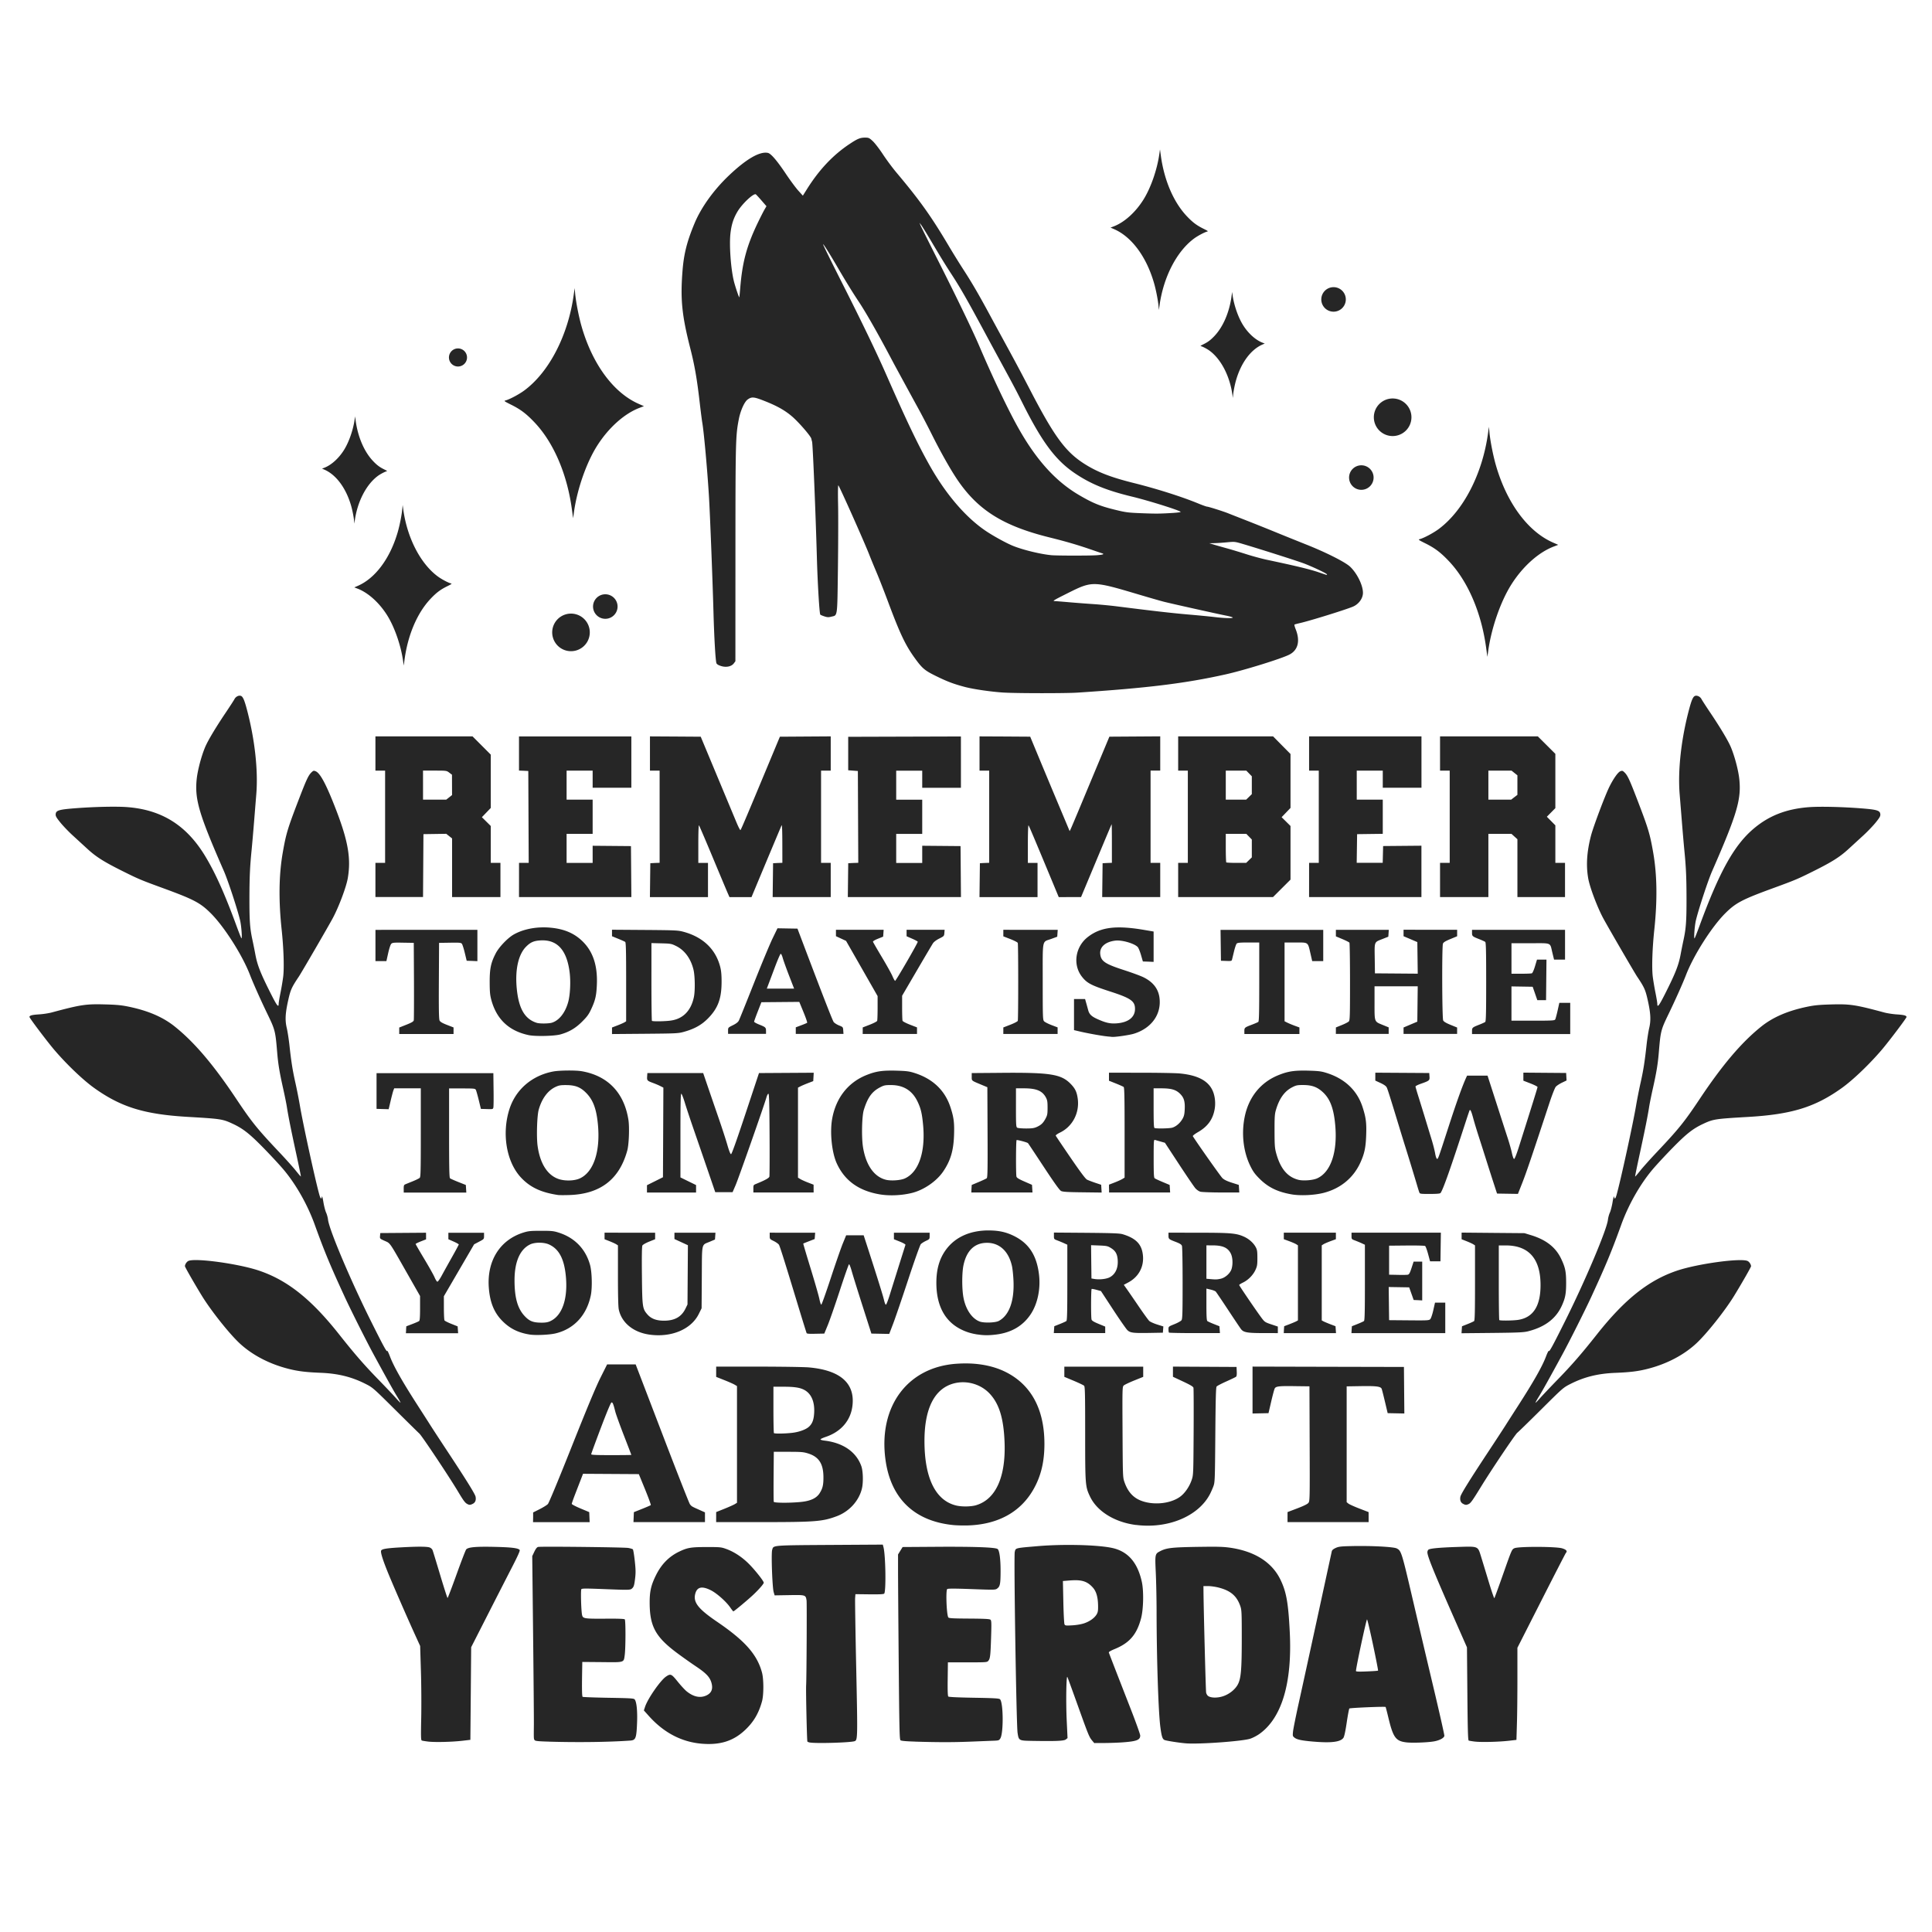 <?xml version="1.0" encoding="UTF-8" standalone="no"?>
<svg
   xmlns:dc="http://purl.org/dc/elements/1.1/"
   xmlns:cc="http://creativecommons.org/ns#"
   xmlns:rdf="http://www.w3.org/1999/02/22-rdf-syntax-ns#"
   xmlns:svg="http://www.w3.org/2000/svg"
   xmlns="http://www.w3.org/2000/svg"
   width="1000"
   height="1000"
   viewBox="0 0 264.583 264.583"
   version="1.1"
   id="svg1578">
  <style
     id="style2141"></style>
  <defs
     id="defs1572" />
  <g
     id="layer1">
    <path
       id="path1261"
       style="fill:#262626;fill-opacity:1;stroke-width:0.102"
       d="m 118.508,18.844 c -0.704,0 -1.058,0.143 -2.159,0.874 -2.263,1.502 -4.166,3.519 -5.84,6.186 l -0.56,0.891 -0.626,-0.691 c -0.344,-0.379 -1.11,-1.415 -1.705,-2.304 -1.206,-1.803 -2.037,-2.771 -2.454,-2.86 -1.121,-0.239 -2.989,0.848 -5.374,3.125 -2.075,1.981 -3.779,4.361 -4.688,6.55 -1.025,2.469 -1.448,4.14 -1.633,6.466 -0.31,3.907 -0.087,6.121 1.077,10.678 0.581,2.275 0.909,4.166 1.27,7.306 0.142,1.233 0.303,2.494 0.358,2.802 0.227,1.298 0.712,6.68 0.923,10.238 0.143,2.415 0.493,11.413 0.606,15.545 0.102,3.725 0.28,6.816 0.413,7.178 0.05,0.136 0.267,0.268 0.626,0.381 0.711,0.224 1.429,0.073 1.756,-0.367 l 0.213,-0.287 0.005,-14.74 c 0.005,-15.418 0.023,-16.117 0.459,-18.387 0.227,-1.187 0.769,-2.4 1.217,-2.72 0.561,-0.399 0.851,-0.372 2.348,0.22 1.681,0.665 2.747,1.266 3.707,2.084 0.922,0.786 2.581,2.699 2.662,3.07 0.033,0.155 0.082,0.342 0.104,0.416 0.095,0.304 0.489,9.838 0.655,15.81 0.097,3.517 0.344,7.658 0.466,7.857 0.023,0.042 0.271,0.149 0.543,0.239 0.409,0.137 0.577,0.147 0.959,0.051 0.886,-0.224 0.824,0.258 0.915,-6.603 0.042,-3.342 0.055,-7.285 0.023,-8.76 -0.033,-1.535 -0.019,-2.658 0.033,-2.625 0.139,0.086 3.591,7.827 4.253,9.538 0.185,0.476 0.618,1.53 0.964,2.343 0.345,0.813 1.063,2.646 1.596,4.075 1.62,4.338 2.357,5.896 3.621,7.652 1.053,1.463 1.385,1.746 2.959,2.517 1.548,0.759 2.4,1.079 3.949,1.488 1.206,0.318 3.721,0.678 5.401,0.773 l -0.003,-0.003 c 1.871,0.105 8.393,0.108 9.985,0.005 9.619,-0.63 14.802,-1.268 20.324,-2.502 2.541,-0.568 7.591,-2.134 8.712,-2.703 1.197,-0.607 1.514,-1.873 0.869,-3.483 -0.129,-0.322 -0.201,-0.612 -0.157,-0.635 0.042,-0.028 0.393,-0.122 0.778,-0.21 1.375,-0.315 6.164,-1.801 7.212,-2.239 0.797,-0.333 1.377,-1.125 1.382,-1.886 0.005,-1.032 -0.787,-2.657 -1.746,-3.577 -0.657,-0.63 -3.26,-1.948 -5.995,-3.036 -1.149,-0.457 -3.03,-1.215 -4.178,-1.686 -1.149,-0.47 -2.982,-1.206 -4.075,-1.633 -1.093,-0.427 -2.192,-0.859 -2.444,-0.961 -0.663,-0.269 -2.719,-0.92 -2.906,-0.92 -0.087,0 -0.651,-0.201 -1.251,-0.449 -2.246,-0.924 -5.656,-2.004 -8.835,-2.797 -3.037,-0.758 -4.852,-1.456 -6.57,-2.522 -2.679,-1.662 -4.211,-3.72 -7.557,-10.163 -1.306,-2.514 -1.946,-3.716 -3.652,-6.842 -0.489,-0.897 -1.361,-2.5 -1.937,-3.565 -1.48,-2.737 -2.422,-4.354 -3.563,-6.113 -0.545,-0.841 -1.44,-2.285 -1.988,-3.21 -2.43,-4.101 -3.98,-6.276 -7.193,-10.096 -0.538,-0.639 -1.367,-1.757 -1.845,-2.485 -0.478,-0.729 -1.104,-1.543 -1.389,-1.809 -0.472,-0.442 -0.563,-0.485 -1.017,-0.485 z m 40.349,1.621 -0.089,0.63 c -0.306,2.16 -1.177,4.656 -2.186,6.26 -1.094,1.74 -2.619,3.105 -4.082,3.657 l -0.413,0.157 0.481,0.21 c 2.413,1.049 4.437,3.784 5.478,7.4 0.265,0.919 0.536,2.306 0.613,3.13 l 0.051,0.541 0.085,-0.613 c 0.532,-3.878 2.339,-7.392 4.71,-9.156 0.511,-0.38 1.433,-0.872 1.816,-0.969 0.165,-0.042 0.112,-0.079 -0.543,-0.406 -0.909,-0.452 -1.459,-0.869 -2.244,-1.698 -1.812,-1.914 -3.098,-4.907 -3.558,-8.277 z M 103.501,26.609 c 0.042,0.019 0.389,0.391 0.77,0.831 l 0.693,0.799 -0.275,0.473 c -0.15,0.261 -0.54,1.026 -0.865,1.698 -1.557,3.223 -2.158,5.441 -2.452,9.033 -0.055,0.682 -0.114,1.249 -0.13,1.268 -0.047,0.047 -0.557,-1.476 -0.732,-2.174 -0.43,-1.715 -0.665,-5.047 -0.469,-6.64 0.146,-1.187 0.408,-1.993 0.947,-2.908 0.62,-1.052 2.172,-2.523 2.512,-2.381 z m 22.421,3.903 0.203,0.256 c 0.113,0.14 0.696,1.078 1.295,2.087 1.472,2.48 2.012,3.36 2.91,4.739 1.206,1.85 2.139,3.483 4.567,7.997 0.542,1.009 1.411,2.615 1.93,3.567 1.902,3.491 2.338,4.312 3.212,6.06 2.649,5.292 4.501,7.784 7.113,9.562 2.184,1.486 4.375,2.385 7.864,3.227 2.316,0.558 6.673,1.929 6.673,2.099 0,0.037 -0.446,0.1 -0.993,0.133 v 0.003 c -1.85,0.112 -2.315,0.117 -4.152,0.049 -2.038,-0.076 -2.309,-0.108 -3.77,-0.464 -2.116,-0.515 -3.103,-0.916 -5.026,-2.046 -3.142,-1.845 -5.758,-4.718 -8.19,-8.994 -1.416,-2.489 -3.531,-6.915 -5.439,-11.381 -0.894,-2.091 -3.072,-6.615 -5.475,-11.376 -1.354,-2.682 -2.52,-5.022 -2.592,-5.198 z m -13.207,2.942 c 0.057,-0.057 0.876,1.243 2.038,3.236 1.059,1.817 2.034,3.398 2.811,4.562 0.963,1.442 2.535,4.19 4.29,7.497 0.297,0.56 0.639,1.204 0.761,1.427 1.421,2.619 2.47,4.543 3.164,5.806 0.462,0.841 1.285,2.421 1.831,3.514 1.158,2.318 2.451,4.624 3.377,6.019 2.85,4.294 6.318,6.494 12.76,8.089 2.179,0.54 3.793,1.01 5.616,1.638 0.756,0.26 1.455,0.503 1.553,0.527 0.387,0.116 0.137,0.208 -0.754,0.271 -0.934,0.066 -5.382,0.063 -6.149,-0.005 -1.431,-0.126 -3.831,-0.702 -5.231,-1.258 -0.903,-0.358 -2.695,-1.338 -3.756,-2.05 -2.759,-1.854 -5.474,-5.013 -7.693,-8.949 -1.629,-2.89 -3.124,-6.014 -5.944,-12.429 -1.359,-3.093 -3.345,-7.214 -6.077,-12.617 -1.455,-2.877 -2.624,-5.254 -2.596,-5.277 z m 69.912,5.872 a 1.679,1.679 0 0 0 -1.679,1.679 1.679,1.679 0 0 0 1.679,1.679 1.679,1.679 0 0 0 1.679,-1.679 1.679,1.679 0 0 0 -1.679,-1.679 z m -103.931,0.13 -0.121,0.879 c -0.762,5.558 -3.353,10.593 -6.751,13.122 -0.733,0.545 -2.054,1.249 -2.604,1.386 -0.237,0.06 -0.16,0.114 0.78,0.582 1.303,0.648 2.09,1.246 3.215,2.435 2.597,2.744 4.443,7.034 5.101,11.864 l 0.169,1.244 0.128,-0.903 c 0.439,-3.096 1.686,-6.673 3.133,-8.973 1.568,-2.493 3.754,-4.454 5.85,-5.244 l 0.592,-0.225 -0.688,-0.3 c -3.458,-1.504 -6.358,-5.423 -7.85,-10.605 -0.379,-1.316 -0.771,-3.309 -0.882,-4.49 z m 90.044,0.527 -0.08,0.572 c -0.303,2.224 -1.152,4.2 -2.348,5.463 -0.518,0.547 -0.88,0.82 -1.481,1.118 -0.433,0.215 -0.466,0.243 -0.358,0.271 0.253,0.064 0.861,0.387 1.198,0.638 1.565,1.164 2.758,3.482 3.108,6.041 l 0.056,0.406 0.033,-0.358 c 0.051,-0.544 0.231,-1.459 0.406,-2.065 0.687,-2.386 2.021,-4.191 3.613,-4.884 l 0.316,-0.138 -0.271,-0.104 c -0.965,-0.364 -1.971,-1.265 -2.693,-2.413 -0.666,-1.059 -1.242,-2.707 -1.444,-4.133 z M 62.72,47.716 a 1.237,1.237 0 0 0 -1.237,1.239 1.237,1.237 0 0 0 1.237,1.237 1.237,1.237 0 0 0 1.237,-1.237 1.237,1.237 0 0 0 -1.237,-1.239 z m 127.999,6.854 a 2.574,2.574 0 0 0 -2.575,2.575 2.574,2.574 0 0 0 2.575,2.572 2.574,2.574 0 0 0 2.575,-2.572 2.574,2.574 0 0 0 -2.575,-2.575 z m -142.09,2.452 -0.06,0.423 c -0.205,1.443 -0.787,3.111 -1.461,4.183 -0.731,1.163 -1.75,2.076 -2.727,2.444 l -0.278,0.104 0.321,0.14 c 1.612,0.701 2.966,2.528 3.662,4.944 0.177,0.614 0.359,1.544 0.411,2.094 l 0.033,0.36 0.056,-0.408 c 0.355,-2.591 1.563,-4.941 3.147,-6.12 0.342,-0.254 0.958,-0.58 1.215,-0.645 0.111,-0.028 0.076,-0.055 -0.362,-0.273 -0.608,-0.302 -0.975,-0.579 -1.5,-1.133 -1.211,-1.279 -2.072,-3.281 -2.379,-5.533 z m 155.275,1.425 -0.121,0.879 c -0.762,5.558 -3.353,10.593 -6.751,13.122 -0.733,0.545 -2.054,1.249 -2.604,1.386 -0.237,0.06 -0.16,0.114 0.78,0.582 1.303,0.648 2.09,1.244 3.215,2.432 2.597,2.744 4.443,7.036 5.101,11.866 l 0.169,1.241 0.128,-0.903 c 0.439,-3.096 1.686,-6.673 3.133,-8.973 1.568,-2.493 3.754,-4.451 5.85,-5.241 l 0.592,-0.225 -0.688,-0.3 c -3.458,-1.504 -6.358,-5.423 -7.85,-10.605 -0.379,-1.316 -0.771,-3.309 -0.882,-4.49 z m -17.472,5.275 a 1.679,1.679 0 0 0 -1.679,1.679 1.679,1.679 0 0 0 1.679,1.679 1.679,1.679 0 0 0 1.679,-1.679 1.679,1.679 0 0 0 -1.679,-1.679 z m -131.289,5.439 -0.05,0.541 c -0.077,0.824 -0.349,2.212 -0.613,3.13 -1.041,3.616 -3.065,6.351 -5.478,7.4 l -0.481,0.21 0.413,0.157 c 1.462,0.551 2.988,1.917 4.082,3.657 1.009,1.605 1.88,4.1 2.186,6.26 l 0.089,0.63 0.118,-0.867 c 0.46,-3.37 1.746,-6.363 3.558,-8.277 0.785,-0.829 1.334,-1.246 2.244,-1.698 0.656,-0.326 0.709,-0.364 0.543,-0.406 C 61.37,79.804 60.449,79.312 59.938,78.931 57.567,77.167 55.759,73.653 55.228,69.775 Z m 113.952,5.062 c 0.274,0.028 0.543,0.105 1.06,0.258 2.512,0.743 7.654,2.384 8.497,2.712 1.219,0.475 2.959,1.3 3.048,1.444 v 0.003 c 0.091,0.147 0.092,0.146 -1.06,-0.249 -1.23,-0.422 -3.046,-0.862 -7.132,-1.729 -0.7,-0.149 -1.961,-0.49 -2.802,-0.758 -0.841,-0.269 -2.056,-0.637 -2.7,-0.814 -0.644,-0.178 -1.446,-0.405 -1.782,-0.507 l -0.611,-0.186 0.662,-0.014 c 0.364,-0.005 1.15,-0.057 1.744,-0.114 0.527,-0.05 0.803,-0.073 1.077,-0.047 z m -19.122,5.768 c 1.221,0.019 2.791,0.48 5.91,1.408 1.485,0.442 3.066,0.896 3.514,1.01 1.086,0.274 7.407,1.683 8.533,1.903 0.49,0.096 0.891,0.214 0.891,0.263 0,0.124 -1.177,0.09 -2.497,-0.072 -0.616,-0.075 -2.22,-0.231 -3.565,-0.345 -2.179,-0.186 -4.819,-0.487 -9.833,-1.121 -0.869,-0.109 -2.313,-0.247 -3.21,-0.307 -0.897,-0.059 -2.407,-0.175 -3.357,-0.258 -0.95,-0.083 -1.818,-0.152 -1.93,-0.152 -0.329,0 -0.115,-0.131 1.722,-1.051 1.726,-0.864 2.599,-1.294 3.821,-1.278 z m -67.156,1.396 a 1.679,1.679 0 0 0 -1.384,0.853 1.679,1.679 0 0 0 0.638,2.287 1.679,1.679 0 0 0 2.287,-0.638 1.679,1.679 0 0 0 -0.638,-2.287 1.679,1.679 0 0 0 -0.903,-0.215 z m -4.642,2.645 a 2.574,2.574 0 0 0 -2.22,1.309 2.574,2.574 0 0 0 0.978,3.507 2.574,2.574 0 0 0 3.505,-0.978 2.574,2.574 0 0 0 -0.978,-3.507 2.574,2.574 0 0 0 -1.285,-0.331 z M 32.749,95.275 c -0.248,0.033 -0.506,0.212 -0.638,0.466 -0.088,0.171 -0.638,1.019 -1.22,1.884 -1.373,2.04 -2.432,3.816 -2.802,4.7 -0.524,1.25 -1.031,3.184 -1.155,4.401 -0.279,2.762 0.321,4.784 3.734,12.581 0.547,1.25 1.82,5.118 2.205,6.7 0.181,0.739 0.319,2.569 0.188,2.488 -0.037,-0.023 -0.33,-0.764 -0.655,-1.647 -1.628,-4.438 -2.891,-7.259 -4.292,-9.581 -2.554,-4.233 -5.931,-6.363 -10.68,-6.734 -1.447,-0.113 -4.449,-0.05 -7.028,0.147 -2.334,0.179 -2.733,0.294 -2.782,0.816 -0.025,0.258 0.089,0.462 0.63,1.133 0.363,0.45 1.109,1.232 1.659,1.737 0.55,0.505 1.48,1.359 2.067,1.896 1.212,1.108 2.256,1.764 4.843,3.053 2.141,1.066 2.466,1.204 5.502,2.314 4.192,1.532 5.088,2.001 6.504,3.403 1.863,1.845 4.356,5.756 5.405,8.478 0.444,1.152 1.467,3.445 2.381,5.335 1.063,2.198 1.099,2.336 1.345,5.297 0.132,1.583 0.322,2.726 0.819,4.942 0.214,0.953 0.44,2.077 0.505,2.497 0.189,1.23 0.583,3.201 1.29,6.454 0.363,1.673 0.65,3.058 0.628,3.077 -0.019,0.019 -0.327,-0.334 -0.684,-0.785 -0.357,-0.451 -1.387,-1.6 -2.29,-2.555 -3.005,-3.181 -3.762,-4.119 -5.891,-7.311 -3.1,-4.647 -5.696,-7.703 -8.383,-9.864 -1.606,-1.292 -3.62,-2.167 -6.265,-2.722 -1.022,-0.215 -1.667,-0.281 -3.261,-0.323 -2.665,-0.076 -3.35,0.028 -7.335,1.097 -0.42,0.113 -1.199,0.233 -1.732,0.265 -0.981,0.063 -1.326,0.154 -1.326,0.355 0,0.151 2.437,3.381 3.41,4.519 1.698,1.986 3.934,4.121 5.454,5.207 3.673,2.626 6.869,3.611 12.837,3.959 4.481,0.261 4.744,0.301 6.084,0.92 1.436,0.664 2.316,1.348 4.207,3.275 0.981,1 2.234,2.349 2.782,2.997 1.714,2.027 3.305,4.829 4.289,7.557 1.325,3.672 2.11,5.563 4.116,9.91 0.853,1.848 2.98,6.082 3.966,7.895 1.801,3.314 2.707,4.937 3.205,5.744 0.273,0.442 0.481,0.817 0.459,0.84 -0.019,0.019 -0.308,-0.271 -0.64,-0.647 -0.332,-0.377 -1.428,-1.534 -2.437,-2.572 -1.916,-1.971 -3.231,-3.486 -5.318,-6.125 -3.825,-4.837 -7.102,-7.441 -11.011,-8.751 -2.802,-0.939 -8.695,-1.744 -9.635,-1.316 -0.234,0.107 -0.476,0.473 -0.476,0.722 0,0.121 1.27,2.34 2.314,4.043 1.251,2.042 3.747,5.184 5.169,6.509 1.715,1.598 4.032,2.816 6.63,3.485 1.334,0.344 2.429,0.48 4.463,0.56 2.371,0.093 4.247,0.555 6.132,1.507 1.009,0.51 1.047,0.543 4.024,3.495 1.653,1.639 3.171,3.134 3.374,3.321 0.366,0.337 4.052,5.867 5.287,7.932 0.753,1.258 0.959,1.536 1.256,1.703 0.294,0.165 0.429,0.16 0.785,-0.023 0.334,-0.172 0.46,-0.51 0.367,-0.973 -0.073,-0.366 -1.27,-2.294 -3.828,-6.169 -1.041,-1.576 -2.104,-3.205 -2.365,-3.618 -0.26,-0.413 -1.02,-1.598 -1.688,-2.635 -2.16,-3.352 -3.331,-5.419 -3.848,-6.792 -0.182,-0.484 -0.35,-0.821 -0.377,-0.746 -0.06,0.181 -0.495,-0.617 -2.198,-4.026 -2.796,-5.599 -5.757,-12.597 -5.901,-13.948 -0.033,-0.286 -0.148,-0.719 -0.261,-0.961 -0.113,-0.243 -0.28,-0.883 -0.37,-1.425 -0.09,-0.543 -0.179,-0.895 -0.201,-0.783 -0.08,0.426 -0.193,0.339 -0.365,-0.275 -0.57,-2.051 -2.234,-9.68 -2.652,-12.156 -0.142,-0.841 -0.418,-2.247 -0.616,-3.125 -0.387,-1.726 -0.57,-2.873 -0.821,-5.176 -0.089,-0.813 -0.252,-1.869 -0.365,-2.345 -0.256,-1.08 -0.203,-2.036 0.22,-3.903 0.302,-1.337 0.462,-1.688 1.427,-3.128 0.374,-0.559 4.017,-6.83 4.645,-7.997 0.832,-1.546 1.862,-4.289 2.067,-5.502 0.454,-2.684 0.049,-5.047 -1.601,-9.337 -1.32,-3.432 -2.165,-5.032 -2.799,-5.294 -0.253,-0.105 -0.319,-0.089 -0.548,0.126 -0.439,0.41 -0.697,0.957 -1.773,3.758 -1.521,3.961 -1.731,4.659 -2.183,7.239 -0.533,3.038 -0.585,6.517 -0.157,10.54 0.277,2.606 0.364,5.248 0.213,6.47 -0.066,0.532 -0.232,1.523 -0.37,2.203 -0.137,0.679 -0.249,1.354 -0.249,1.497 0,0.589 -0.233,0.294 -1.053,-1.331 -1.455,-2.882 -1.875,-3.955 -2.159,-5.512 -0.079,-0.43 -0.255,-1.309 -0.394,-1.954 -0.33,-1.532 -0.404,-2.573 -0.399,-5.647 0.005,-2.825 0.071,-4.286 0.287,-6.475 0.08,-0.812 0.241,-2.648 0.355,-4.077 0.114,-1.429 0.25,-3.101 0.3,-3.717 0.266,-3.279 -0.217,-7.581 -1.304,-11.639 -0.34,-1.269 -0.543,-1.72 -0.816,-1.807 -0.075,-0.023 -0.157,-0.028 -0.239,-0.019 z m 199.634,0.005 c -0.083,-0.009 -0.164,-0.009 -0.239,0.019 -0.273,0.087 -0.477,0.538 -0.816,1.807 -1.087,4.058 -1.57,8.361 -1.304,11.639 0.05,0.616 0.186,2.288 0.3,3.717 0.114,1.429 0.272,3.264 0.353,4.077 0.216,2.189 0.283,3.65 0.287,6.475 0.005,3.074 -0.067,4.115 -0.396,5.647 -0.139,0.644 -0.315,1.525 -0.394,1.954 -0.284,1.556 -0.705,2.63 -2.159,5.512 -0.821,1.625 -1.053,1.92 -1.053,1.331 0,-0.143 -0.111,-0.818 -0.249,-1.497 -0.137,-0.68 -0.304,-1.67 -0.37,-2.203 -0.151,-1.223 -0.065,-3.865 0.213,-6.47 0.428,-4.023 0.376,-7.502 -0.157,-10.54 -0.452,-2.58 -0.662,-3.278 -2.183,-7.239 -1.076,-2.801 -1.334,-3.348 -1.773,-3.758 -0.229,-0.214 -0.295,-0.23 -0.548,-0.126 -0.328,0.136 -0.951,1.022 -1.502,2.135 -0.594,1.199 -2.198,5.469 -2.514,6.69 -0.564,2.179 -0.686,4.022 -0.384,5.806 0.205,1.213 1.236,3.956 2.067,5.502 0.628,1.167 4.27,7.438 4.645,7.997 0.966,1.44 1.125,1.791 1.427,3.128 0.423,1.867 0.476,2.824 0.22,3.903 -0.113,0.476 -0.276,1.53 -0.365,2.343 -0.251,2.303 -0.434,3.452 -0.821,5.178 -0.197,0.879 -0.474,2.285 -0.616,3.125 -0.417,2.475 -2.082,10.105 -2.652,12.156 -0.171,0.615 -0.285,0.701 -0.365,0.275 -0.023,-0.112 -0.111,0.24 -0.201,0.783 -0.09,0.542 -0.257,1.182 -0.37,1.425 -0.114,0.242 -0.228,0.676 -0.261,0.961 -0.143,1.351 -3.102,8.349 -5.898,13.948 -1.702,3.409 -2.14,4.208 -2.2,4.026 -0.023,-0.075 -0.194,0.262 -0.377,0.746 -0.517,1.373 -1.688,3.44 -3.847,6.792 -0.668,1.037 -1.428,2.222 -1.688,2.635 -0.26,0.413 -1.324,2.042 -2.365,3.618 -2.558,3.875 -3.755,5.802 -3.828,6.169 -0.091,0.454 0.033,0.798 0.345,0.969 h 0.003 c 0.342,0.186 0.452,0.191 0.78,0.042 0.279,-0.127 0.541,-0.495 1.696,-2.379 1.389,-2.267 4.689,-7.176 4.966,-7.386 0.151,-0.115 1.627,-1.552 3.28,-3.195 2.981,-2.964 3.013,-2.992 4.024,-3.502 1.885,-0.952 3.761,-1.414 6.132,-1.507 2.034,-0.08 3.129,-0.216 4.463,-0.56 2.598,-0.669 4.915,-1.887 6.63,-3.485 1.422,-1.325 3.917,-4.467 5.169,-6.509 1.044,-1.704 2.314,-3.923 2.314,-4.043 0,-0.249 -0.242,-0.616 -0.476,-0.722 -0.939,-0.428 -6.832,0.378 -9.635,1.316 -3.909,1.31 -7.186,3.916 -11.011,8.753 -2.087,2.639 -3.403,4.152 -5.318,6.123 -1.009,1.038 -2.105,2.196 -2.437,2.572 -0.332,0.377 -0.618,0.671 -0.64,0.647 -0.019,-0.019 0.186,-0.399 0.459,-0.84 0.498,-0.806 1.404,-2.43 3.205,-5.744 0.986,-1.814 3.113,-6.047 3.966,-7.896 2.006,-4.347 2.79,-6.235 4.116,-9.907 0.985,-2.728 2.576,-5.533 4.289,-7.56 0.548,-0.649 1.801,-1.997 2.782,-2.997 1.892,-1.928 2.769,-2.611 4.205,-3.275 1.34,-0.619 1.605,-0.659 6.086,-0.92 5.968,-0.348 9.165,-1.332 12.837,-3.959 1.519,-1.086 3.753,-3.221 5.451,-5.207 0.973,-1.138 3.413,-4.366 3.413,-4.517 0,-0.201 -0.344,-0.295 -1.326,-0.358 -0.532,-0.033 -1.311,-0.152 -1.732,-0.265 -3.985,-1.072 -4.67,-1.173 -7.335,-1.097 -1.594,0.047 -2.239,0.109 -3.261,0.324 -2.645,0.555 -4.659,1.431 -6.265,2.722 -2.687,2.161 -5.283,5.217 -8.383,9.864 -2.129,3.192 -2.886,4.13 -5.891,7.311 -0.902,0.955 -1.933,2.107 -2.29,2.558 -0.357,0.451 -0.662,0.801 -0.683,0.783 -0.019,-0.019 0.262,-1.402 0.626,-3.075 0.707,-3.252 1.103,-5.226 1.292,-6.456 0.065,-0.42 0.291,-1.545 0.505,-2.497 0.497,-2.216 0.687,-3.356 0.819,-4.939 0.247,-2.961 0.28,-3.101 1.343,-5.299 0.914,-1.891 1.94,-4.183 2.384,-5.335 1.05,-2.722 3.543,-6.633 5.405,-8.478 1.416,-1.402 2.312,-1.871 6.504,-3.403 3.036,-1.11 3.361,-1.247 5.502,-2.314 2.587,-1.289 3.628,-1.945 4.84,-3.053 0.587,-0.537 1.517,-1.391 2.067,-1.896 0.55,-0.505 1.298,-1.287 1.662,-1.737 0.541,-0.671 0.657,-0.875 0.63,-1.133 -0.051,-0.522 -0.448,-0.637 -2.782,-0.816 -2.579,-0.197 -5.582,-0.26 -7.028,-0.147 -3.081,0.241 -5.446,1.165 -7.55,2.951 -2.667,2.264 -4.684,5.891 -7.425,13.364 -0.324,0.883 -0.619,1.624 -0.652,1.647 -0.13,0.081 0.005,-1.748 0.186,-2.488 0.385,-1.582 1.66,-5.45 2.208,-6.7 3.413,-7.797 4.014,-9.819 3.734,-12.581 -0.123,-1.217 -0.631,-3.15 -1.154,-4.401 -0.37,-0.884 -1.429,-2.66 -2.802,-4.7 -0.582,-0.865 -1.132,-1.714 -1.22,-1.884 -0.131,-0.255 -0.389,-0.433 -0.638,-0.466 z M 51.414,100.847 v 2.343 2.345 h 0.662 0.664 v 6.316 6.316 H 52.076 51.414 v 2.345 2.333 h 3.258 3.261 l 0.028,-4.304 0.028,-4.306 1.56,-0.023 1.563,-0.023 0.399,0.316 0.401,0.316 v 4.017 4.017 h 3.311 3.311 v -2.343 -2.345 h -0.662 -0.662 v -2.524 -2.524 l -0.609,-0.604 -0.609,-0.601 0.609,-0.633 0.609,-0.635 v -3.649 -3.65 l -1.246,-1.249 -1.249,-1.251 h -6.649 z m 37.596,0 v 2.345 2.345 h 0.662 0.662 v 6.311 6.311 l -0.638,0.023 -0.635,0.033 -0.028,2.316 v 0.009 l -0.028,2.319 h 3.976 3.976 v -2.343 -2.343 h -0.662 -0.662 v -2.621 c 0,-1.559 0.037,-2.579 0.092,-2.522 0.05,0.053 0.897,2.029 1.881,4.391 0.984,2.362 1.905,4.553 2.043,4.867 l 0.251,0.57 h 1.51 l 1.507,-0.003 0.478,-1.145 c 1.427,-3.423 3.56,-8.508 3.642,-8.685 0.063,-0.132 0.097,0.735 0.101,2.466 l 0.005,2.669 -0.635,0.023 -0.638,0.033 -0.028,2.319 -0.028,2.319 h 3.975 3.976 v -2.343 -2.345 h -0.661 -0.662 v -6.316 -6.316 h 0.662 0.662 v -2.345 -2.345 l -3.48,0.023 -3.483,0.023 -1.295,3.108 c -3.215,7.718 -4.025,9.629 -4.104,9.678 -0.047,0.028 -0.286,-0.429 -0.531,-1.017 -0.245,-0.588 -1.451,-3.478 -2.679,-6.42 l -2.232,-5.35 -3.478,-0.023 z m 45.134,0 v 2.345 2.345 h 0.662 0.662 v 6.311 6.311 l -0.635,0.023 -0.638,0.033 -0.028,2.316 v 0.009 l -0.028,2.319 h 3.976 3.973 v -2.343 -2.343 h -0.662 -0.662 v -2.621 c 0,-1.484 0.042,-2.577 0.089,-2.522 0.08,0.088 0.757,1.688 3.282,7.763 l 0.857,2.063 1.526,-0.003 h 1.529 l 0.756,-1.807 c 0.415,-0.993 1.349,-3.226 2.075,-4.963 0.726,-1.737 1.335,-3.179 1.357,-3.203 0.023,-0.023 0.037,1.155 0.037,2.618 v 2.662 l -0.635,0.023 -0.638,0.033 -0.028,2.316 -0.028,2.319 h 3.976 3.973 v -2.343 -2.345 h -0.662 -0.662 v -6.316 -6.316 h 0.662 0.662 v -2.346 -2.345 l -3.48,0.023 -3.483,0.023 -1.256,3.007 c -0.692,1.653 -1.859,4.449 -2.594,6.214 -0.735,1.765 -1.393,3.323 -1.464,3.461 l -0.13,0.251 -0.167,-0.403 c -0.092,-0.222 -0.786,-1.873 -1.539,-3.666 -0.753,-1.793 -1.891,-4.519 -2.531,-6.06 l -1.164,-2.804 -3.473,-0.023 z m 27.203,0 v 2.343 2.345 h 0.662 0.662 v 6.316 6.316 h -0.662 -0.662 v 2.345 2.343 h 6.495 6.492 l 1.198,-1.196 1.2,-1.196 v -3.674 -3.671 l -0.609,-0.604 -0.609,-0.601 0.609,-0.633 0.609,-0.635 v -3.693 -3.693 l -1.193,-1.205 -1.191,-1.208 h -6.502 z m 17.931,0 v 2.343 2.345 h 0.662 0.664 v 6.316 6.316 h -0.664 -0.662 v 2.345 l -0.003,2.34 h 7.693 7.693 v -3.517 -3.517 l -2.623,0.023 -2.623,0.023 -0.028,1.147 -0.028,1.147 h -1.782 -1.78 l 0.028,-1.961 0.028,-1.961 1.758,-0.023 1.756,-0.023 v -2.34 -2.34 h -1.782 -1.782 v -1.988 -1.985 h 1.782 1.782 v 1.171 1.171 h 2.65 2.65 v -3.514 -3.517 h -7.693 z m 17.933,0 v 2.343 2.345 h 0.662 0.662 v 6.316 6.316 h -0.662 -0.662 v 2.345 2.343 h 3.311 3.309 v -4.331 -4.331 h 1.58 1.58 l 0.408,0.37 0.408,0.367 v 3.963 3.961 h 3.261 3.258 v -2.343 -2.345 h -0.662 -0.662 v -2.57 -2.567 l -0.582,-0.589 -0.582,-0.589 0.582,-0.589 0.582,-0.589 v -3.717 -3.717 l -1.198,-1.196 -1.2,-1.196 h -6.695 z m -126.135,0.005 v 2.338 2.34 l 0.638,0.023 0.635,0.033 0.028,6.292 0.028,6.289 h -0.664 -0.662 v 2.345 l -0.003,2.34 h 7.693 7.695 l -0.028,-3.49 -0.028,-3.49 -2.623,-0.023 -2.623,-0.023 v 1.171 1.174 h -1.782 -1.785 v -1.985 -1.988 h 1.785 1.782 v -2.343 -2.343 h -1.782 -1.785 v -1.988 -1.985 h 1.785 1.782 v 1.171 1.171 h 2.65 2.65 v -3.517 -3.514 h -7.693 z m 60.519,0.005 -7.719,0.023 -7.717,0.023 v 2.292 2.292 l 0.662,0.049 0.662,0.051 0.028,6.285 0.028,6.287 -0.688,0.023 -0.688,0.033 -0.028,2.316 -0.028,2.319 h 7.748 7.746 l -0.028,-3.49 -0.028,-3.49 -2.625,-0.023 -2.623,-0.023 v 1.174 1.179 h -1.782 -1.782 v -1.988 -1.985 h 1.782 1.782 v -2.344 -2.345 h -1.782 -1.782 v -1.985 -1.988 h 1.782 1.782 v 1.171 1.171 h 2.65 2.65 v -3.514 z m -73.663,4.676 h 1.613 c 1.603,0 1.616,0.004 1.983,0.283 l 0.37,0.28 0.005,1.391 0.005,1.394 -0.396,0.314 -0.401,0.314 h -1.589 -1.589 v -1.988 z m 109.936,0.003 h 1.406 1.406 l 0.377,0.387 0.377,0.387 v 1.222 1.222 l -0.387,0.379 -0.387,0.377 h -1.396 -1.396 v -1.988 z m 35.963,0 h 1.587 1.584 l 0.401,0.321 0.403,0.323 v 1.336 1.338 l -0.428,0.326 -0.425,0.329 h -1.56 -1.563 v -1.988 z m -35.963,8.659 h 1.406 1.406 l 0.377,0.387 0.377,0.387 v 1.225 1.222 l -0.387,0.377 -0.387,0.377 h -1.328 c -0.731,0 -1.358,-0.033 -1.396,-0.068 -0.033,-0.037 -0.068,-0.93 -0.068,-1.985 z m -93.872,12.815 c -1.347,0.063 -2.629,0.397 -3.633,0.964 -0.826,0.467 -2.022,1.717 -2.468,2.577 -0.671,1.294 -0.839,2.104 -0.833,3.968 0.005,1.337 0.049,1.777 0.229,2.437 0.722,2.639 2.414,4.229 5.111,4.802 0.904,0.192 3.499,0.135 4.331,-0.094 1.191,-0.328 2.075,-0.844 2.98,-1.746 0.686,-0.683 0.915,-0.996 1.239,-1.691 0.583,-1.25 0.731,-1.894 0.79,-3.451 0.096,-2.52 -0.517,-4.403 -1.879,-5.78 -1.158,-1.17 -2.569,-1.783 -4.507,-1.956 -0.456,-0.042 -0.911,-0.05 -1.36,-0.028 z m 79.008,0 c -1.722,0.042 -2.97,0.474 -4.06,1.336 -1.691,1.336 -2.046,3.77 -0.787,5.396 0.692,0.894 1.271,1.199 3.867,2.038 2.843,0.92 3.413,1.319 3.413,2.389 9.3e-4,1.144 -0.928,1.868 -2.538,1.978 -0.872,0.06 -1.466,-0.072 -2.596,-0.58 -0.828,-0.372 -1.132,-0.664 -1.282,-1.239 -0.064,-0.244 -0.186,-0.686 -0.271,-0.981 l -0.152,-0.536 h -0.756 -0.758 v 2.133 2.13 l 0.891,0.208 c 1.084,0.253 3.069,0.605 3.695,0.655 v 0.003 c 0.252,0.023 0.504,0.042 0.56,0.056 0.362,0.063 2.43,-0.232 3.092,-0.442 2.411,-0.762 3.77,-2.701 3.463,-4.942 -0.169,-1.236 -0.912,-2.165 -2.241,-2.802 -0.396,-0.19 -1.578,-0.622 -2.625,-0.961 -2.581,-0.836 -3.132,-1.207 -3.241,-2.181 -0.11,-0.977 0.703,-1.697 2.094,-1.855 0.891,-0.101 2.589,0.395 3.043,0.889 0.102,0.111 0.302,0.601 0.444,1.087 l 0.256,0.884 0.737,0.023 0.734,0.033 v -2.08 -2.077 l -1.299,-0.222 c -1.445,-0.247 -2.647,-0.363 -3.681,-0.338 z m -46.53,0.116 -0.679,1.403 c -0.373,0.772 -1.528,3.546 -2.565,6.164 -1.037,2.618 -1.957,4.901 -2.046,5.072 -0.111,0.215 -0.366,0.414 -0.819,0.638 -0.656,0.324 -0.659,0.325 -0.659,0.761 l 0.003,0.418 h 2.599 2.596 v -0.396 c 0,-0.472 -0.057,-0.525 -0.942,-0.879 -0.378,-0.151 -0.688,-0.327 -0.688,-0.391 0,-0.064 0.224,-0.688 0.498,-1.389 l 0.498,-1.275 2.594,-0.023 2.596,-0.023 0.575,1.398 c 0.316,0.769 0.544,1.426 0.5,1.464 -0.042,0.037 -0.41,0.193 -0.816,0.345 l -0.739,0.278 v 0.449 0.449 h 3.268 3.265 l -0.033,-0.469 c -0.033,-0.465 -0.037,-0.472 -0.582,-0.691 -0.303,-0.122 -0.632,-0.335 -0.732,-0.473 -0.16,-0.222 -1.495,-3.646 -4.145,-10.644 l -0.809,-2.138 -1.369,-0.023 z m -22.662,0.198 v 0.447 0.444 l 0.84,0.343 c 0.462,0.188 0.898,0.382 0.969,0.437 0.1,0.076 0.128,1.295 0.128,5.483 v 5.386 l -0.229,0.142 c -0.126,0.078 -0.562,0.269 -0.969,0.425 l -0.737,0.283 v 0.449 l -0.003,0.447 4.509,-0.037 c 4.272,-0.037 4.551,-0.047 5.323,-0.261 1.446,-0.399 2.426,-0.942 3.304,-1.831 1.364,-1.38 1.861,-2.692 1.872,-4.966 0.005,-0.931 -0.047,-1.535 -0.169,-2.034 -0.603,-2.447 -2.334,-4.129 -5.007,-4.864 -0.772,-0.211 -1.053,-0.228 -5.323,-0.261 z m 108.402,0.003 v 0.444 0.442 l 0.944,0.401 0.942,0.403 0.028,2.162 0.028,2.164 -2.93,-0.023 -2.932,-0.023 -0.028,-2.043 c -0.033,-2.373 -0.105,-2.199 1.097,-2.674 l 0.763,-0.302 0.033,-0.471 0.033,-0.469 h -3.623 -3.623 v 0.447 0.449 l 0.889,0.372 c 0.489,0.205 0.923,0.425 0.966,0.493 0.042,0.067 0.079,2.48 0.08,5.362 9.5e-4,4.639 -0.019,5.259 -0.159,5.417 -0.089,0.098 -0.525,0.323 -0.969,0.502 l -0.807,0.326 v 0.447 l -0.005,0.439 h 3.616 3.618 v -0.449 -0.447 l -0.79,-0.323 c -1.201,-0.491 -1.147,-0.348 -1.147,-3.019 v -2.282 h 2.959 2.956 l -0.028,2.42 -0.028,2.42 -0.942,0.399 -0.942,0.401 v 0.442 0.439 h 3.666 3.669 v -0.437 -0.44 l -0.891,-0.362 c -0.615,-0.25 -0.93,-0.438 -1.017,-0.606 -0.153,-0.298 -0.186,-10.114 -0.033,-10.514 0.072,-0.188 0.321,-0.344 1.019,-0.633 l 0.925,-0.384 v -0.444 -0.444 h -3.668 z m -77.733,0.005 v 0.44 0.439 l 0.693,0.319 0.691,0.321 2.162,3.782 2.159,3.78 v 1.618 c 0,0.888 -0.028,1.686 -0.06,1.773 -0.033,0.087 -0.492,0.325 -1.019,0.529 l -0.959,0.372 v 0.447 l -0.005,0.444 h 3.719 3.72 v -0.449 -0.447 l -0.959,-0.372 c -0.527,-0.205 -0.987,-0.443 -1.019,-0.529 -0.033,-0.086 -0.06,-0.893 -0.06,-1.795 v -1.64 l 2,-3.422 c 1.1,-1.882 2.098,-3.569 2.217,-3.751 0.135,-0.207 0.463,-0.454 0.877,-0.662 0.644,-0.323 0.66,-0.344 0.693,-0.766 l 0.033,-0.432 h -2.604 -2.604 v 0.444 0.444 l 0.763,0.333 c 0.421,0.184 0.766,0.376 0.766,0.418 0,0.197 -3.008,5.39 -3.104,5.357 -0.058,-0.019 -0.222,-0.31 -0.362,-0.645 -0.14,-0.335 -0.789,-1.503 -1.444,-2.596 -0.655,-1.093 -1.205,-2.046 -1.222,-2.116 -0.019,-0.075 0.259,-0.244 0.681,-0.413 l 0.713,-0.287 0.033,-0.469 0.033,-0.471 h -3.265 z m 22.923,0.003 v 0.449 0.447 l 0.959,0.372 c 0.527,0.205 0.987,0.443 1.019,0.529 0.079,0.205 0.079,10.468 0,10.673 -0.033,0.087 -0.492,0.325 -1.019,0.529 l -0.959,0.372 v 0.447 l -0.003,0.447 h 3.717 3.719 v -0.451 -0.449 l -0.841,-0.321 c -0.462,-0.175 -0.921,-0.411 -1.019,-0.527 -0.168,-0.193 -0.179,-0.606 -0.179,-5.429 0,-6.011 -0.129,-5.365 1.174,-5.843 l 0.814,-0.3 0.033,-0.471 0.033,-0.473 h -3.724 z m 64.186,0.005 v 0.396 c 0,0.468 0.047,0.51 0.969,0.872 0.392,0.154 0.77,0.327 0.841,0.384 0.1,0.082 0.128,1.304 0.128,5.48 0,4.176 -0.028,5.398 -0.128,5.48 -0.07,0.058 -0.448,0.23 -0.841,0.384 -0.924,0.363 -0.969,0.403 -0.969,0.872 v 0.406 h 6.724 6.724 v -2.141 -2.14 h -0.746 -0.746 l -0.232,1.046 c -0.128,0.574 -0.277,1.124 -0.326,1.222 -0.086,0.159 -0.339,0.179 -3.046,0.179 h -2.951 v -2.348 -2.345 l 1.452,0.023 1.452,0.023 0.319,0.918 0.316,0.915 h 0.599 0.599 l 0.028,-2.775 0.028,-2.778 h -0.647 -0.65 l -0.271,0.908 c -0.161,0.535 -0.338,0.931 -0.432,0.969 -0.088,0.037 -0.752,0.06 -1.476,0.06 h -1.316 v -2.089 -2.089 h 2.594 c 2.996,0 2.655,-0.147 3.007,1.299 l 0.229,0.944 h 0.754 0.751 v -2.038 -2.038 h -6.367 z m -150.172,0.003 v 2.14 2.14 h 0.749 0.749 l 0.244,-1.094 c 0.143,-0.643 0.318,-1.171 0.425,-1.278 0.16,-0.158 0.352,-0.176 1.63,-0.152 l 1.449,0.023 0.028,5.195 c 0.009,2.858 5.61e-4,5.293 -0.028,5.415 -0.042,0.167 -0.286,0.313 -1.022,0.604 l -0.969,0.384 v 0.439 0.447 h 3.719 3.72 v -0.451 -0.449 l -0.891,-0.345 c -0.639,-0.248 -0.929,-0.415 -1.019,-0.594 -0.097,-0.19 -0.123,-1.47 -0.101,-5.444 l 0.028,-5.198 1.488,-0.023 c 1.277,-0.023 1.508,-0.005 1.63,0.137 0.079,0.092 0.26,0.655 0.403,1.251 l 0.261,1.084 0.732,0.023 0.734,0.033 v -2.146 -2.145 h -6.98 z m 115.732,0.003 0.028,2.116 0.028,2.113 0.729,0.023 c 0.631,0.028 0.736,0.003 0.78,-0.155 0.028,-0.1 0.151,-0.609 0.275,-1.13 0.124,-0.521 0.293,-1.013 0.374,-1.094 0.115,-0.115 0.472,-0.147 1.618,-0.147 h 1.468 v 5.386 c 0,4.189 -0.028,5.41 -0.128,5.487 -0.07,0.055 -0.471,0.23 -0.891,0.389 -0.98,0.371 -1.019,0.403 -1.019,0.874 l 0.003,0.394 h 3.77 3.768 v -0.447 -0.447 l -0.635,-0.232 c -0.35,-0.129 -0.809,-0.319 -1.019,-0.423 l -0.381,-0.191 v -5.396 -5.391 h 1.468 c 1.855,0 1.704,-0.116 2.101,1.606 l 0.217,0.942 h 0.756 0.754 v -2.141 -2.14 h -7.031 z m -93.096,1.439 c 2.276,-0.115 3.579,1.332 3.959,4.401 0.156,1.258 0.071,3.026 -0.191,4.002 -0.4,1.492 -1.248,2.572 -2.258,2.874 -0.428,0.127 -1.647,0.139 -2.041,0.019 -1.651,-0.504 -2.497,-1.957 -2.758,-4.741 -0.241,-2.566 0.226,-4.639 1.287,-5.7 0.614,-0.614 1.071,-0.805 2.002,-0.855 z m 15.158,0.37 1.353,0.033 c 1.284,0.033 1.387,0.051 2.024,0.365 1.174,0.578 2.021,1.736 2.384,3.249 0.206,0.86 0.234,2.893 0.05,3.756 -0.4,1.882 -1.501,2.99 -3.191,3.21 v 0.003 c -0.857,0.11 -2.452,0.13 -2.551,0.033 -0.037,-0.037 -0.07,-2.447 -0.07,-5.357 z m 17.694,1.47 c 0.069,-0.023 0.186,0.205 0.283,0.553 0.09,0.325 0.476,1.406 0.86,2.401 l 0.7,1.807 h -1.869 -1.867 l 0.203,-0.534 c 0.112,-0.294 0.512,-1.358 0.889,-2.362 0.377,-1.004 0.737,-1.841 0.802,-1.865 z m -29.181,15.979 c -0.769,0.009 -1.543,0.053 -1.985,0.138 -2.9,0.555 -5.121,2.473 -5.978,5.161 -1.062,3.334 -0.414,7.2 1.565,9.337 1.25,1.35 2.761,2.066 5.099,2.413 0.168,0.023 0.879,0.028 1.58,0.003 4.22,-0.144 6.823,-2.157 7.9,-6.106 0.228,-0.833 0.313,-3.201 0.152,-4.207 -0.589,-3.694 -2.808,-6.007 -6.364,-6.637 -0.432,-0.077 -1.199,-0.109 -1.968,-0.101 z m 43.784,0.019 c -1.133,0.037 -1.905,0.219 -2.903,0.626 -2.492,1.016 -4.136,3.132 -4.645,5.98 -0.329,1.84 -0.047,4.598 0.621,6.07 1.078,2.379 3.015,3.781 5.901,4.268 1.342,0.226 3.049,0.147 4.439,-0.205 1.615,-0.409 3.344,-1.602 4.246,-2.93 0.997,-1.468 1.407,-2.829 1.483,-4.927 0.063,-1.749 -0.028,-2.48 -0.493,-3.886 -0.755,-2.294 -2.404,-3.869 -4.879,-4.664 -0.749,-0.24 -1.084,-0.287 -2.495,-0.329 -0.48,-0.014 -0.898,-0.014 -1.275,-0.003 z m 56.442,0 c -1.133,0.037 -1.903,0.219 -2.901,0.626 -2.403,0.98 -4.02,2.971 -4.582,5.647 -0.483,2.299 -0.208,4.792 0.742,6.746 0.376,0.774 0.625,1.123 1.239,1.741 1.196,1.206 2.475,1.838 4.403,2.179 1.208,0.214 3.125,0.126 4.396,-0.196 2.324,-0.59 4.107,-2.058 5.06,-4.169 0.554,-1.227 0.725,-2.041 0.785,-3.693 0.063,-1.729 -0.023,-2.425 -0.485,-3.867 -0.732,-2.286 -2.401,-3.886 -4.884,-4.683 -0.749,-0.24 -1.087,-0.287 -2.497,-0.329 -0.48,-0.014 -0.898,-0.014 -1.275,-0.003 z m 30.671,0.271 v 0.551 0.551 l 0.969,0.377 c 0.532,0.206 0.969,0.428 0.969,0.493 0,0.104 -0.657,2.213 -2.567,8.246 -0.303,0.958 -0.561,1.604 -0.638,1.604 -0.079,0 -0.199,-0.326 -0.309,-0.84 -0.099,-0.462 -0.356,-1.367 -0.568,-2.012 -0.212,-0.644 -0.826,-2.548 -1.367,-4.229 -0.541,-1.681 -1.078,-3.343 -1.191,-3.693 l -0.205,-0.635 h -1.401 -1.401 l -0.13,0.28 c -0.521,1.138 -1.323,3.376 -2.398,6.695 -1.469,4.533 -1.442,4.465 -1.604,4.41 -0.069,-0.023 -0.179,-0.358 -0.244,-0.746 -0.066,-0.388 -0.28,-1.232 -0.478,-1.877 -0.198,-0.644 -0.596,-1.953 -0.886,-2.906 -0.29,-0.953 -0.706,-2.299 -0.925,-2.993 -0.219,-0.694 -0.399,-1.314 -0.399,-1.377 0,-0.064 0.31,-0.224 0.688,-0.358 1.233,-0.436 1.26,-0.462 1.227,-1.01 l -0.033,-0.478 -3.693,-0.023 -3.693,-0.023 v 0.541 0.543 l 0.713,0.329 c 0.484,0.224 0.757,0.42 0.85,0.606 0.129,0.26 0.466,1.325 1.696,5.369 0.289,0.953 0.657,2.145 0.816,2.65 0.419,1.33 1.375,4.46 1.633,5.345 0.122,0.418 0.262,0.865 0.312,0.993 l -0.005,-0.005 c 0.086,0.229 0.125,0.234 1.454,0.234 0.973,0 1.395,-0.037 1.464,-0.128 0.349,-0.46 1.375,-3.371 3.514,-9.958 0.228,-0.7 0.437,-1.311 0.464,-1.36 0.1,-0.176 0.242,0.128 0.488,1.046 0.139,0.52 0.476,1.641 0.751,2.49 0.274,0.849 0.759,2.368 1.077,3.377 0.318,1.009 0.774,2.431 1.012,3.159 l 0.432,1.324 1.43,0.023 1.43,0.023 0.614,-1.555 c 0.54,-1.372 1.33,-3.705 3.705,-10.917 0.349,-1.058 0.735,-2.045 0.86,-2.193 0.124,-0.148 0.508,-0.402 0.853,-0.568 l 0.628,-0.3 -0.028,-0.514 -0.028,-0.514 -2.93,-0.023 z m -56.751,0.009 v 0.548 0.551 l 0.942,0.377 c 0.518,0.207 1,0.423 1.07,0.481 0.1,0.082 0.128,1.459 0.128,6.258 v 6.154 l -0.321,0.196 c -0.177,0.107 -0.659,0.322 -1.07,0.481 l -0.746,0.287 v 0.536 h 0.009 v 0.534 h 4.181 4.183 l -0.033,-0.517 -0.033,-0.514 -0.956,-0.401 c -0.526,-0.22 -1.021,-0.451 -1.097,-0.514 -0.111,-0.091 -0.137,-0.65 -0.137,-2.708 0,-2.421 0.014,-2.59 0.179,-2.541 0.098,0.028 0.444,0.127 0.77,0.22 l 0.594,0.169 1.915,2.92 c 1.053,1.606 2.062,3.09 2.244,3.299 0.193,0.222 0.483,0.423 0.7,0.483 0.205,0.054 1.486,0.104 2.848,0.104 l 2.476,0.003 -0.033,-0.519 -0.033,-0.519 -0.952,-0.304 c -0.663,-0.212 -1.057,-0.404 -1.292,-0.628 -0.25,-0.238 -3.479,-4.813 -4.053,-5.741 -0.037,-0.063 0.268,-0.304 0.732,-0.572 1.311,-0.762 2.008,-1.726 2.258,-3.128 0.137,-0.769 0.06,-1.66 -0.201,-2.348 -0.563,-1.483 -2.017,-2.294 -4.553,-2.541 -0.554,-0.058 -2.966,-0.1 -5.362,-0.101 z m -40.434,0.005 -3.749,0.023 -3.748,0.023 -1.843,5.553 c -1.24,3.735 -1.889,5.553 -1.983,5.553 -0.092,0 -0.268,-0.441 -0.507,-1.273 -0.201,-0.7 -0.762,-2.42 -1.246,-3.821 -0.484,-1.401 -1.145,-3.327 -1.471,-4.28 l -0.592,-1.732 h -3.821 -3.821 l -0.033,0.469 c -0.037,0.545 0.009,0.594 0.826,0.894 0.325,0.12 0.771,0.309 0.993,0.423 l 0.406,0.208 -0.028,6.135 -0.028,6.137 -1.094,0.546 -1.097,0.546 v 0.498 0.505 h 3.362 3.362 v -0.512 -0.512 l -1.07,-0.522 -1.07,-0.524 v -5.75 c 0,-4.367 0.028,-5.742 0.121,-5.71 0.066,0.023 0.287,0.589 0.49,1.258 0.204,0.669 0.719,2.223 1.145,3.456 0.426,1.233 1.279,3.709 1.894,5.502 l 1.116,3.261 h 1.188 1.188 l 0.418,-0.969 c 0.398,-0.922 3.847,-10.741 4.203,-11.963 0.103,-0.354 0.215,-0.564 0.29,-0.541 0.092,0.033 0.13,1.377 0.152,5.584 0.019,3.049 0.005,5.64 -0.023,5.758 -0.049,0.201 -0.591,0.5 -1.814,0.997 -0.372,0.151 -0.381,0.17 -0.381,0.669 v 0.514 h 4.125 4.128 l -0.003,-0.534 -0.003,-0.536 -0.746,-0.287 c -0.411,-0.158 -0.89,-0.373 -1.068,-0.481 l -0.323,-0.196 v -6.164 -6.164 l 0.331,-0.172 c 0.182,-0.095 0.653,-0.295 1.046,-0.447 l 0.713,-0.275 0.033,-0.575 z m 25.814,0.014 -4.176,0.033 v 0.498 c 0,0.57 -0.06,0.518 1.222,1.055 l 0.918,0.384 0.028,6.176 c 0.023,5.115 9.5e-4,6.194 -0.114,6.289 -0.077,0.063 -0.57,0.297 -1.097,0.517 l -0.956,0.401 -0.033,0.514 -0.023,0.517 h 4.188 4.188 l -0.033,-0.524 -0.033,-0.522 -1.034,-0.451 c -0.768,-0.335 -1.05,-0.508 -1.094,-0.674 -0.091,-0.337 -0.075,-4.943 0.019,-5 0.095,-0.059 1.455,0.306 1.56,0.418 0.042,0.042 1.009,1.501 2.154,3.239 1.484,2.252 2.168,3.205 2.379,3.311 0.233,0.118 0.859,0.158 2.925,0.181 l 2.63,0.033 -0.033,-0.531 -0.033,-0.534 -0.816,-0.273 c -0.449,-0.151 -0.955,-0.345 -1.123,-0.432 -0.214,-0.11 -0.898,-1.026 -2.27,-3.029 -1.081,-1.578 -1.985,-2.924 -2.012,-2.99 -0.028,-0.068 0.224,-0.251 0.585,-0.425 1.725,-0.835 2.7,-2.715 2.422,-4.676 -0.123,-0.867 -0.334,-1.321 -0.879,-1.903 -1.323,-1.414 -2.733,-1.653 -9.458,-1.604 z m -85.684,0.047 v 2.444 2.444 l 0.828,0.023 0.831,0.023 0.271,-1.152 c 0.148,-0.633 0.319,-1.276 0.379,-1.43 l 0.109,-0.281 h 1.821 1.821 v 6.055 c 0,5.177 -0.019,6.078 -0.147,6.205 -0.082,0.082 -0.508,0.292 -0.944,0.469 -0.437,0.177 -0.896,0.363 -1.022,0.418 -0.196,0.08 -0.229,0.171 -0.229,0.606 l 0.005,0.531 h 4.285 4.285 l -0.033,-0.522 -0.033,-0.522 -1.019,-0.403 c -0.56,-0.223 -1.077,-0.454 -1.147,-0.512 -0.1,-0.082 -0.128,-1.448 -0.128,-6.205 v -6.101 h 1.78 c 1.658,0 1.788,0.014 1.886,0.198 0.058,0.109 0.237,0.739 0.399,1.401 l 0.292,1.203 0.824,0.023 c 0.786,0.028 0.827,0.019 0.882,-0.205 0.033,-0.129 0.047,-1.24 0.028,-2.473 l -0.028,-2.241 h -7.997 z m 126.946,1.623 c 1.162,0.009 1.873,0.269 2.633,0.964 1.019,0.931 1.517,2.27 1.717,4.608 0.314,3.662 -0.639,6.404 -2.507,7.219 -0.583,0.255 -1.884,0.353 -2.531,0.191 -1.506,-0.378 -2.469,-1.521 -3.048,-3.616 -0.199,-0.723 -0.227,-1.068 -0.232,-3.055 -0.005,-1.927 0.023,-2.334 0.191,-2.903 0.475,-1.606 1.202,-2.6 2.297,-3.137 0.492,-0.247 0.681,-0.275 1.481,-0.271 z m -56.445,0.005 c 1.662,0.014 2.848,0.748 3.565,2.217 0.472,0.967 0.64,1.673 0.787,3.299 0.332,3.679 -0.62,6.433 -2.517,7.277 -0.578,0.257 -1.862,0.347 -2.558,0.181 -1.629,-0.389 -2.768,-2.008 -3.162,-4.492 -0.215,-1.356 -0.15,-4.229 0.114,-5.077 0.541,-1.74 1.135,-2.549 2.294,-3.13 0.492,-0.251 0.67,-0.28 1.476,-0.275 z m -44.523,0.003 c 1.239,0.009 1.933,0.275 2.708,1.051 0.968,0.97 1.427,2.193 1.63,4.34 0.353,3.725 -0.603,6.554 -2.502,7.4 -0.754,0.336 -2.032,0.366 -2.891,0.07 -1.527,-0.526 -2.539,-2.128 -2.869,-4.543 -0.167,-1.219 -0.076,-4.13 0.152,-4.944 0.426,-1.516 1.243,-2.626 2.297,-3.118 0.476,-0.224 0.697,-0.26 1.476,-0.256 z m 61.589,0.444 h 1.104 c 1.694,0 2.51,0.343 2.997,1.256 0.19,0.356 0.227,0.586 0.227,1.394 0,0.85 -0.033,1.031 -0.268,1.478 -0.33,0.623 -0.61,0.891 -1.208,1.162 -0.364,0.165 -0.669,0.209 -1.478,0.208 -0.56,-4.7e-4 -1.097,-0.047 -1.196,-0.104 -0.161,-0.094 -0.179,-0.338 -0.179,-2.749 z m 18.849,0 h 1.051 c 1.372,0 2.018,0.189 2.582,0.754 0.531,0.531 0.683,1.061 0.626,2.162 -0.033,0.661 -0.097,0.915 -0.316,1.29 -0.335,0.571 -0.868,1.026 -1.386,1.181 -0.38,0.115 -2.176,0.15 -2.427,0.049 -0.1,-0.037 -0.128,-0.683 -0.128,-2.741 z m -22.604,19.46 c -2.537,0 -4.56,0.913 -5.826,2.63 -0.896,1.216 -1.321,2.677 -1.321,4.541 0,3.045 1.106,5.189 3.261,6.321 0.744,0.391 1.502,0.63 2.398,0.761 v -0.005 c 0.867,0.132 1.509,0.132 2.495,0.014 2.108,-0.257 3.692,-1.18 4.76,-2.778 0.939,-1.404 1.374,-3.454 1.147,-5.405 -0.307,-2.64 -1.369,-4.295 -3.413,-5.311 -1.101,-0.547 -2.1,-0.766 -3.502,-0.766 z m -61.297,0.051 c -1.421,0 -1.727,0.033 -2.394,0.239 -3.189,0.992 -4.992,3.815 -4.753,7.451 0.134,2.046 0.706,3.487 1.848,4.645 1.043,1.057 2.188,1.626 3.77,1.874 0.801,0.126 2.681,0.042 3.514,-0.155 2.537,-0.6 4.291,-2.495 4.847,-5.239 0.209,-1.036 0.155,-3.176 -0.106,-4.128 -0.606,-2.205 -2.124,-3.762 -4.333,-4.449 -0.666,-0.214 -0.972,-0.239 -2.394,-0.239 z m 70.25,0.242 v 0.451 c 0,0.445 0.009,0.454 0.485,0.633 0.266,0.1 0.678,0.272 0.915,0.381 l 0.435,0.198 v 5.173 c 0,4.014 -0.028,5.196 -0.128,5.277 -0.07,0.058 -0.471,0.242 -0.891,0.408 l -0.766,0.304 -0.033,0.469 -0.033,0.471 h 3.521 3.519 v -0.444 -0.444 l -0.906,-0.374 c -0.675,-0.28 -0.923,-0.435 -0.966,-0.601 -0.091,-0.33 -0.078,-4.129 0.014,-4.178 0.042,-0.023 0.346,0.028 0.676,0.121 l 0.599,0.164 1.669,2.548 c 0.917,1.401 1.802,2.671 1.966,2.821 0.391,0.355 0.781,0.404 3.009,0.367 l 1.836,-0.033 0.033,-0.428 0.033,-0.428 -0.848,-0.265 c -0.466,-0.147 -0.953,-0.368 -1.084,-0.49 -0.131,-0.123 -0.769,-1.001 -1.418,-1.954 -0.648,-0.953 -1.379,-2.016 -1.623,-2.362 l -0.444,-0.628 0.618,-0.331 c 1.376,-0.733 2.125,-2.071 2.01,-3.594 -0.12,-1.585 -0.907,-2.435 -2.775,-3.002 -0.413,-0.125 -1.357,-0.163 -4.966,-0.196 z m 55.831,0.005 v 0.454 0.457 l 0.688,0.271 c 0.378,0.151 0.792,0.341 0.918,0.423 l 0.229,0.147 v 5.13 c 0,3.98 -0.028,5.155 -0.128,5.236 -0.07,0.058 -0.471,0.242 -0.891,0.408 l -0.763,0.302 -0.033,0.478 -0.033,0.476 4.21,-0.042 c 3.572,-0.037 4.315,-0.073 4.91,-0.225 2.291,-0.583 3.789,-1.712 4.599,-3.466 0.492,-1.066 0.609,-1.674 0.609,-3.159 0,-1.546 -0.117,-2.113 -0.686,-3.311 -0.741,-1.561 -2.059,-2.594 -4.106,-3.222 l -0.913,-0.28 -4.304,-0.037 z m -40.142,0.009 v 0.396 c 0,0.469 0.037,0.504 1,0.872 0.556,0.213 0.77,0.348 0.84,0.534 0.057,0.142 0.094,2.355 0.094,5.111 0,4.111 -0.023,4.893 -0.15,5.074 -0.082,0.118 -0.518,0.362 -0.969,0.543 -0.818,0.33 -0.816,0.331 -0.816,0.71 0,0.208 0.028,0.409 0.068,0.447 h 0.003 c 0.037,0.033 1.622,0.068 3.521,0.068 h 3.454 l -0.033,-0.469 -0.033,-0.471 -0.766,-0.302 c -0.42,-0.165 -0.821,-0.35 -0.891,-0.408 -0.095,-0.079 -0.128,-0.664 -0.128,-2.275 v -2.169 l 0.572,0.133 c 0.315,0.073 0.63,0.195 0.703,0.271 0.073,0.076 0.844,1.217 1.712,2.534 0.868,1.317 1.662,2.5 1.766,2.628 0.351,0.434 0.847,0.522 3.017,0.526 l 2.012,0.003 v -0.449 -0.449 l -0.891,-0.297 c -0.834,-0.278 -0.919,-0.333 -1.309,-0.85 -0.672,-0.89 -3.099,-4.453 -3.094,-4.543 0.003,-0.047 0.239,-0.199 0.527,-0.338 0.708,-0.345 1.364,-1.008 1.693,-1.71 0.24,-0.517 0.273,-0.704 0.273,-1.652 -5.6e-4,-0.902 -0.037,-1.134 -0.222,-1.478 -0.315,-0.584 -0.912,-1.12 -1.592,-1.43 -1.061,-0.484 -1.792,-0.549 -6.26,-0.553 z m 15.793,0 v 0.447 0.447 l 0.739,0.273 c 0.406,0.15 0.84,0.341 0.966,0.423 l 0.229,0.147 v 5.14 5.14 l -0.229,0.123 c -0.126,0.068 -0.549,0.248 -0.942,0.399 l -0.713,0.273 -0.033,0.473 -0.023,0.471 h 3.577 3.577 l -0.033,-0.471 -0.033,-0.473 -0.715,-0.273 c -0.392,-0.15 -0.816,-0.331 -0.942,-0.399 l -0.229,-0.123 v -5.14 -5.14 l 0.229,-0.147 c 0.126,-0.081 0.562,-0.272 0.969,-0.423 l 0.739,-0.273 v -0.447 -0.447 h -3.567 z m 9.272,0 v 0.444 c 0,0.437 0.009,0.449 0.483,0.628 0.266,0.1 0.68,0.272 0.918,0.381 l 0.432,0.201 v 5.171 c 0,4.014 -0.028,5.196 -0.128,5.277 -0.07,0.058 -0.471,0.242 -0.891,0.408 l -0.763,0.304 -0.033,0.469 -0.028,0.478 h 6.425 6.425 v -2.089 -2.089 h -0.703 -0.703 l -0.234,1.041 c -0.137,0.604 -0.314,1.118 -0.42,1.225 -0.171,0.171 -0.393,0.18 -2.908,0.157 l -2.724,-0.023 -0.028,-2.27 -0.028,-2.27 1.403,0.023 1.401,0.023 0.309,0.865 0.307,0.867 0.585,0.023 0.585,0.033 v -2.654 -2.654 h -0.589 -0.589 l -0.283,0.867 c -0.222,0.682 -0.329,0.878 -0.505,0.92 -0.123,0.028 -0.752,0.042 -1.396,0.023 l -1.171,-0.023 v -1.988 -1.985 l 2.396,-0.023 c 1.317,-0.014 2.457,0.014 2.534,0.065 0.077,0.049 0.259,0.541 0.408,1.094 l 0.271,1.007 h 0.71 0.713 l 0.028,-1.964 0.028,-1.961 h -6.115 z m -102.294,0.003 v 0.447 0.449 l 0.686,0.271 c 0.378,0.151 0.792,0.341 0.918,0.423 l 0.229,0.147 v 4.118 c 0,2.662 0.037,4.31 0.114,4.659 0.383,1.803 1.968,3.116 4.152,3.437 3.012,0.44 5.755,-0.696 6.806,-2.823 l 0.384,-0.775 0.028,-4.246 c 0.033,-4.854 -0.077,-4.372 1.092,-4.869 l 0.712,-0.302 0.033,-0.466 0.033,-0.469 h -2.807 -2.809 v 0.435 0.432 l 0.923,0.425 0.92,0.425 -0.028,4.058 -0.028,4.055 -0.285,0.585 c -0.554,1.128 -1.507,1.649 -2.983,1.635 -1.03,-0.009 -1.733,-0.285 -2.241,-0.879 -0.656,-0.766 -0.688,-0.995 -0.732,-5.33 -0.028,-2.598 -0.005,-3.953 0.065,-4.087 0.06,-0.112 0.465,-0.345 0.925,-0.531 l 0.819,-0.329 v -0.447 -0.447 h -3.463 z m 22.617,0 v 0.437 c 0,0.428 0.014,0.443 0.558,0.71 0.306,0.15 0.623,0.377 0.705,0.505 0.134,0.208 0.777,2.251 2.575,8.178 0.525,1.733 1.107,3.612 1.208,3.901 l -0.003,0.009 c 0.033,0.098 0.339,0.125 1.239,0.101 l 1.193,-0.023 0.485,-1.179 c 0.266,-0.648 1.007,-2.78 1.645,-4.734 0.638,-1.954 1.204,-3.566 1.258,-3.584 0.054,-0.019 0.222,0.414 0.374,0.961 0.152,0.547 0.82,2.692 1.483,4.765 l 1.205,3.77 1.222,0.023 1.222,0.023 0.536,-1.403 c 0.295,-0.772 1.222,-3.491 2.063,-6.041 0.864,-2.62 1.614,-4.727 1.724,-4.847 0.107,-0.117 0.424,-0.321 0.703,-0.451 0.496,-0.231 0.507,-0.25 0.507,-0.679 v -0.439 h -2.447 -2.444 v 0.447 0.447 l 0.809,0.324 c 0.463,0.186 0.792,0.377 0.77,0.444 -0.145,0.449 -1.844,5.862 -2.162,6.888 -0.215,0.696 -0.444,1.281 -0.507,1.304 -0.07,0.023 -0.18,-0.241 -0.275,-0.662 -0.133,-0.584 -1.03,-3.451 -2.497,-7.97 l -0.283,-0.868 h -1.198 -1.198 l -0.459,1.121 c -0.252,0.616 -0.991,2.744 -1.645,4.729 -0.653,1.985 -1.238,3.626 -1.297,3.645 -0.06,0.019 -0.173,-0.307 -0.263,-0.756 -0.087,-0.435 -0.627,-2.32 -1.2,-4.188 -0.573,-1.868 -1.032,-3.406 -1.01,-3.42 0.019,-0.014 0.379,-0.16 0.799,-0.324 l 0.763,-0.297 0.033,-0.432 0.033,-0.432 h -3.113 z m -47.066,0.005 -3.133,0.023 -3.133,0.023 -0.033,0.384 c -0.033,0.381 -0.028,0.385 0.63,0.681 0.791,0.355 0.597,0.075 3.009,4.316 l 1.843,3.239 v 1.664 c 0,1.209 -0.037,1.69 -0.128,1.763 -0.07,0.056 -0.494,0.243 -0.942,0.413 l -0.814,0.309 -0.033,0.469 0.009,0.009 -0.033,0.469 h 3.577 3.577 l -0.033,-0.469 -0.033,-0.469 -0.855,-0.341 c -0.471,-0.187 -0.893,-0.4 -0.942,-0.473 -0.049,-0.074 -0.087,-0.851 -0.087,-1.724 l -0.003,-1.587 2.072,-3.558 2.072,-3.555 0.679,-0.358 c 0.673,-0.354 0.679,-0.36 0.679,-0.79 v -0.432 H 63.85 61.404 v 0.444 0.442 l 0.715,0.316 c 0.393,0.173 0.71,0.357 0.71,0.399 -8.87e-4,0.047 -0.414,0.816 -0.918,1.712 -0.504,0.897 -1.136,2.031 -1.401,2.522 -0.281,0.52 -0.539,0.883 -0.618,0.865 -0.075,-0.014 -0.244,-0.284 -0.377,-0.599 -0.133,-0.315 -0.771,-1.451 -1.418,-2.526 -0.646,-1.075 -1.176,-1.994 -1.176,-2.036 0,-0.042 0.322,-0.203 0.715,-0.358 l 0.713,-0.28 v -0.451 z m 15.513,1.369 c 0.477,-0.003 0.961,0.075 1.307,0.229 1.387,0.619 2.107,1.977 2.331,4.393 0.287,3.093 -0.515,5.386 -2.14,6.12 v 0.005 c -0.337,0.151 -0.661,0.205 -1.222,0.201 -1.154,-0.009 -1.642,-0.208 -2.316,-0.94 -0.94,-1.02 -1.353,-2.499 -1.353,-4.855 0,-2.53 0.736,-4.234 2.123,-4.913 0.321,-0.159 0.793,-0.239 1.27,-0.242 z m 61.304,0.014 c 1.723,-0.004 2.975,1.161 3.425,3.183 0.083,0.374 0.178,1.283 0.21,2.019 0.124,2.782 -0.599,4.747 -2.024,5.5 -0.468,0.245 -2.014,0.294 -2.594,0.08 -1.073,-0.394 -1.94,-1.675 -2.237,-3.304 -0.22,-1.19 -0.214,-3.391 0.009,-4.425 0.43,-2.007 1.527,-3.049 3.212,-3.053 z m 14.26,0.324 1.118,0.042 c 1.016,0.042 1.161,0.073 1.601,0.345 0.618,0.382 0.861,0.803 0.925,1.599 0.088,1.112 -0.291,1.968 -1.063,2.394 l -0.003,0.003 c -0.457,0.248 -1.41,0.362 -2.118,0.244 l -0.408,-0.068 -0.028,-2.28 z m 15.796,0.023 0.84,0.003 c 1.391,9.4e-4 2.092,0.313 2.497,1.116 0.256,0.506 0.307,1.401 0.118,2.077 -0.168,0.605 -0.865,1.241 -1.512,1.379 -0.522,0.11 -0.66,0.113 -1.512,0.037 l -0.432,-0.037 v -2.287 z m 40.04,0.009 h 0.947 c 3.172,0 4.775,1.83 4.77,5.451 -0.003,2.849 -0.998,4.406 -3.029,4.739 -0.683,0.112 -2.518,0.134 -2.621,0.033 -0.037,-0.037 -0.068,-2.352 -0.068,-5.145 z m -72.434,16.17 c -0.608,-0.023 -1.233,-0.009 -1.877,0.037 -6.668,0.482 -10.64,5.834 -9.692,13.059 0.701,5.349 3.922,8.484 9.272,9.028 0.504,0.05 1.445,0.074 2.092,0.051 4.102,-0.148 7.165,-1.851 8.924,-4.961 1.026,-1.813 1.495,-3.78 1.49,-6.241 -0.009,-4.744 -1.836,-8.095 -5.355,-9.833 -1.383,-0.683 -3.031,-1.069 -4.855,-1.14 z m -49.677,0.121 -0.906,1.809 c -0.634,1.265 -1.818,4.103 -3.939,9.436 -1.818,4.573 -3.129,7.729 -3.27,7.881 -0.13,0.139 -0.638,0.455 -1.128,0.703 l -0.891,0.447 v 0.662 l -0.014,0.669 h 3.877 3.877 l -0.028,-0.688 -0.028,-0.686 -1.196,-0.502 c -0.658,-0.276 -1.198,-0.558 -1.198,-0.628 0,-0.069 0.209,-0.669 0.466,-1.333 0.257,-0.664 0.605,-1.562 0.773,-1.997 l 0.304,-0.79 3.821,0.023 3.821,0.023 0.855,2.087 c 0.47,1.148 0.821,2.119 0.783,2.157 -0.042,0.037 -0.577,0.271 -1.193,0.517 l -1.123,0.447 -0.028,0.681 -0.028,0.683 h 4.896 4.896 v -0.669 -0.667 l -0.79,-0.352 c -1.02,-0.454 -1.051,-0.471 -1.273,-0.768 -0.103,-0.138 -1.655,-4.079 -3.447,-8.755 -1.792,-4.677 -3.42,-8.928 -3.62,-9.446 l -0.362,-0.942 h -1.949 z m 88.387,0.302 v 3.212 3.212 l 1.094,-0.023 1.092,-0.023 0.367,-1.58 c 0.201,-0.869 0.419,-1.679 0.485,-1.802 0.165,-0.303 0.605,-0.354 2.872,-0.316 l 1.884,0.023 0.028,7.857 c 0.028,7.606 0.019,7.863 -0.169,8.103 -0.13,0.165 -0.64,0.417 -1.526,0.754 l -1.333,0.507 -0.003,0.686 v 0.005 0.686 h 5.553 5.553 v -0.686 l -0.003,-0.688 -1.266,-0.488 c -0.696,-0.268 -1.372,-0.573 -1.502,-0.679 l -0.236,-0.191 v -7.929 -7.932 l 1.988,-0.033 c 2.068,-0.033 2.671,0.048 2.804,0.365 0.042,0.098 0.243,0.887 0.449,1.756 l 0.374,1.58 1.142,0.023 1.142,0.023 -0.028,-3.188 -0.028,-3.186 -10.366,-0.023 z m -10.9,0.003 v 0.696 0.696 l 1.377,0.645 c 1.022,0.479 1.394,0.701 1.432,0.862 0.028,0.119 0.042,2.852 0.023,6.072 -0.033,5.755 -0.037,5.868 -0.263,6.538 -0.319,0.95 -0.97,1.881 -1.645,2.35 -1.398,0.97 -3.802,1.158 -5.468,0.428 -0.999,-0.438 -1.68,-1.248 -2.113,-2.522 -0.21,-0.613 -0.214,-0.834 -0.246,-6.813 -0.033,-6.056 -0.028,-6.186 0.169,-6.369 0.111,-0.103 0.756,-0.411 1.432,-0.684 l 1.229,-0.495 v -0.7 -0.7 h -5.401 -5.401 v 0.698 0.698 l 1.278,0.536 c 0.703,0.295 1.346,0.602 1.427,0.683 0.125,0.126 0.147,1.089 0.147,6.514 0,7.089 0.014,7.299 0.671,8.671 0.968,2.026 3.386,3.516 6.309,3.886 l -0.005,-0.009 c 4.387,0.557 8.577,-1.205 10.137,-4.263 0.127,-0.248 0.327,-0.704 0.444,-1.014 0.207,-0.547 0.219,-0.775 0.268,-7.045 0.042,-5.068 0.081,-6.514 0.184,-6.637 0.072,-0.087 0.67,-0.399 1.326,-0.693 0.656,-0.294 1.251,-0.581 1.324,-0.638 0.091,-0.069 0.123,-0.308 0.101,-0.725 l -0.028,-0.621 -4.355,-0.023 z m -62.555,0.003 v 0.7 0.703 l 1.094,0.435 c 0.602,0.238 1.245,0.522 1.427,0.63 l 0.331,0.196 v 7.992 7.99 l -0.312,0.191 c -0.171,0.103 -0.812,0.389 -1.425,0.635 l -1.116,0.447 v 0.686 l -0.003,0.688 h 6.219 c 7.358,0 8.355,-0.078 10.301,-0.809 1.728,-0.649 3.065,-2.131 3.454,-3.831 0.189,-0.826 0.145,-2.35 -0.087,-3.012 -0.686,-1.952 -2.485,-3.204 -5.041,-3.509 -0.328,-0.037 -0.577,-0.116 -0.555,-0.174 0.019,-0.058 0.344,-0.211 0.725,-0.338 2.056,-0.693 3.37,-2.196 3.637,-4.162 0.428,-3.146 -1.611,-4.974 -5.968,-5.352 -0.672,-0.057 -3.802,-0.105 -6.954,-0.106 z m 33.893,2.138 c 1.333,0.028 2.648,0.58 3.562,1.558 1.298,1.387 1.907,3.36 2.038,6.594 0.194,4.764 -1.168,7.838 -3.845,8.671 v 0.003 c -0.715,0.221 -1.996,0.246 -2.794,0.051 -2.821,-0.688 -4.328,-3.767 -4.328,-8.84 -8.4e-4,-4.474 1.391,-7.191 4.041,-7.881 0.435,-0.113 0.882,-0.163 1.326,-0.155 z m -26.051,0.613 h 1.372 c 1.451,0 2.224,0.112 2.807,0.411 0.983,0.502 1.473,1.59 1.403,3.104 -0.047,0.979 -0.241,1.521 -0.708,1.956 -0.42,0.392 -1.359,0.735 -2.302,0.843 -1.018,0.118 -2.404,0.136 -2.505,0.037 -0.033,-0.037 -0.068,-1.482 -0.068,-3.21 z m -22.177,2.155 c 0.159,-0.033 0.249,0.179 0.524,1.27 0.087,0.346 0.616,1.811 1.176,3.256 0.559,1.443 1.016,2.634 1.017,2.654 0,0.019 -1.238,0.033 -2.751,0.033 -2.134,0 -2.748,-0.028 -2.746,-0.126 0.002,-0.07 0.594,-1.686 1.316,-3.592 0.832,-2.194 1.368,-3.476 1.464,-3.495 z m 22.228,6.755 1.988,0.003 c 1.765,9.4e-4 2.067,0.023 2.715,0.227 1.464,0.456 2.083,1.406 2.094,3.224 0.009,1.079 -0.107,1.567 -0.519,2.217 -0.44,0.694 -1.263,1.073 -2.608,1.203 -1.525,0.148 -3.613,0.134 -3.674,-0.023 -0.028,-0.071 -0.037,-1.639 -0.023,-3.488 z m 14.926,12.712 -6.086,0.037 c -9.346,0.059 -8.858,0.023 -9.065,0.693 -0.148,0.481 0.019,5.124 0.205,5.768 l 0.133,0.454 1.99,-0.033 c 2.26,-0.037 2.267,-0.037 2.384,0.742 0.051,0.338 -9.3e-4,10.729 -0.058,11.572 -0.049,0.721 0.105,7.68 0.172,7.743 0.048,0.047 0.2,0.105 0.341,0.128 v -0.003 c 0.871,0.156 5.621,0.014 6.137,-0.186 0.402,-0.154 0.408,-0.462 0.208,-9.932 -0.108,-5.014 -0.174,-9.359 -0.152,-9.656 l 0.042,-0.541 1.937,0.023 c 1.462,0.014 1.955,-0.014 2.014,-0.109 0.258,-0.417 0.177,-5.235 -0.106,-6.333 z m 26.793,0.058 c -1.835,-0.042 -3.838,0.004 -5.548,0.15 -3.194,0.274 -3.035,0.235 -3.174,0.795 -0.142,0.575 0.219,23.684 0.387,24.773 0.165,1.072 0.164,1.071 2.022,1.104 3.234,0.056 4.335,0.009 4.589,-0.196 l 0.232,-0.188 -0.116,-2.485 c -0.115,-2.457 -0.056,-6.151 0.092,-5.886 0.042,0.075 0.692,1.859 1.447,3.963 1.453,4.051 1.543,4.27 1.964,4.77 l 0.268,0.319 1.34,-0.005 c 0.738,-0.003 1.892,-0.042 2.567,-0.092 1.905,-0.138 2.391,-0.327 2.391,-0.93 0,-0.164 -0.567,-1.754 -1.261,-3.534 -2.495,-6.399 -3.006,-7.721 -3.038,-7.847 -0.019,-0.076 0.296,-0.26 0.783,-0.459 2.043,-0.833 3.038,-1.983 3.628,-4.2 0.335,-1.255 0.387,-3.756 0.106,-5.024 -0.595,-2.687 -1.943,-4.198 -4.14,-4.645 -1.035,-0.21 -2.703,-0.341 -4.538,-0.384 z m 39.492,0.138 c -0.661,-0.009 -1.342,-0.009 -1.995,0.005 -1.551,0.033 -1.845,0.065 -2.263,0.254 -0.322,0.146 -0.498,0.295 -0.536,0.454 -0.028,0.13 -0.899,4.135 -1.932,8.898 -1.033,4.763 -2.203,10.115 -2.596,11.893 -0.394,1.778 -0.742,3.523 -0.78,3.879 -0.064,0.617 -0.055,0.657 0.205,0.862 0.335,0.264 0.973,0.399 2.502,0.531 2.516,0.218 3.784,0.065 4.188,-0.507 0.12,-0.171 0.271,-0.861 0.454,-2.089 0.15,-1.009 0.313,-1.875 0.362,-1.93 0.084,-0.092 4.88,-0.294 4.963,-0.21 0.023,0.023 0.194,0.675 0.379,1.452 0.655,2.74 1.012,3.23 2.49,3.398 0.775,0.089 2.722,0.023 3.669,-0.123 0.8,-0.124 1.466,-0.464 1.51,-0.773 0.019,-0.122 -0.681,-3.216 -1.551,-6.876 -0.87,-3.66 -2.087,-8.833 -2.707,-11.494 -1.598,-6.852 -1.636,-6.971 -2.27,-7.299 -0.311,-0.161 -2.109,-0.292 -4.091,-0.324 z m 14.083,0.087 c -0.397,-0.005 -0.923,0.014 -1.633,0.037 -2.487,0.08 -3.804,0.202 -4.014,0.377 -0.078,0.065 -0.14,0.222 -0.14,0.35 0,0.547 0.879,2.713 3.734,9.195 l 1.686,3.828 0.056,6.359 c 0.042,4.985 0.083,6.37 0.184,6.408 0.071,0.028 0.443,0.088 0.826,0.138 v -0.003 c 0.846,0.107 3.278,0.05 4.681,-0.111 l 1.029,-0.118 0.065,-2.203 c 0.042,-1.212 0.068,-4.052 0.068,-6.309 v -4.104 l 3.27,-6.439 c 1.799,-3.543 3.313,-6.483 3.362,-6.538 0.243,-0.256 0.084,-0.458 -0.495,-0.638 -0.834,-0.259 -5.992,-0.273 -6.545,-0.019 -0.353,0.162 -0.368,0.195 -1.519,3.463 -0.639,1.815 -1.193,3.337 -1.232,3.379 -0.037,0.042 -0.396,-1.01 -0.799,-2.343 -0.403,-1.332 -0.871,-2.869 -1.041,-3.415 -0.323,-1.039 -0.35,-1.278 -1.541,-1.295 z m -143.747,0.003 c -0.675,-2.8e-4 -1.589,0.033 -2.744,0.099 -1.885,0.109 -2.493,0.215 -2.582,0.447 -0.089,0.233 0.208,1.201 0.891,2.893 0.655,1.623 2.684,6.275 3.828,8.78 l 0.628,1.377 0.104,3.413 c 0.061,1.877 0.076,4.778 0.042,6.446 -0.055,2.639 -0.042,3.042 0.089,3.092 0.084,0.033 0.484,0.095 0.889,0.145 h 0.005 c 0.934,0.107 3.257,0.048 4.669,-0.116 l 1.08,-0.126 0.056,-6.343 0.053,-6.34 2.145,-4.212 c 1.179,-2.317 2.698,-5.286 3.374,-6.599 0.903,-1.754 1.199,-2.42 1.121,-2.514 -0.21,-0.253 -1.094,-0.363 -3.403,-0.418 -2.578,-0.061 -3.665,0.037 -3.922,0.355 -0.084,0.103 -0.677,1.64 -1.316,3.415 -0.64,1.776 -1.193,3.229 -1.232,3.229 -0.037,0 -0.492,-1.409 -1.007,-3.133 -0.515,-1.723 -0.984,-3.257 -1.043,-3.408 -0.064,-0.162 -0.234,-0.317 -0.418,-0.381 -0.194,-0.067 -0.631,-0.101 -1.307,-0.101 z m 18.168,0.003 c -1.128,-8e-4 -1.909,0.009 -2,0.033 -0.15,0.037 -0.322,0.256 -0.512,0.655 l -0.285,0.599 0.118,10.688 c 0.066,5.878 0.112,11.444 0.106,12.369 -0.019,1.997 -0.023,1.946 0.099,2.14 0.078,0.124 0.465,0.168 2.012,0.21 l 0.003,0.003 c 3.966,0.116 8.159,0.06 11.072,-0.147 0.766,-0.055 0.861,-0.299 0.947,-2.456 0.063,-1.581 -0.06,-2.816 -0.316,-3.166 -0.118,-0.162 -0.456,-0.184 -3.601,-0.239 -1.909,-0.033 -3.502,-0.093 -3.541,-0.13 -0.083,-0.086 -0.105,-0.953 -0.072,-3.116 l 0.028,-1.662 2.695,0.023 c 3.117,0.033 2.969,0.08 3.113,-0.942 0.134,-0.969 0.143,-4.779 0.009,-4.913 -0.074,-0.075 -0.926,-0.108 -2.584,-0.094 -2.961,0.019 -3.149,-0.009 -3.261,-0.495 -0.129,-0.546 -0.207,-3.392 -0.101,-3.543 0.076,-0.107 0.594,-0.11 2.833,-0.023 3.9,0.153 3.877,0.154 4.159,-0.128 0.192,-0.192 0.259,-0.426 0.36,-1.249 0.104,-0.849 0.097,-1.25 -0.037,-2.485 -0.089,-0.81 -0.206,-1.515 -0.261,-1.57 -0.054,-0.054 -0.34,-0.143 -0.635,-0.193 -0.442,-0.075 -6.96,-0.165 -10.345,-0.167 z m 52.911,0.009 -4.985,0.033 -0.312,0.507 -0.314,0.51 v 2.241 c 0,1.233 0.042,6.931 0.092,12.661 0.08,9.063 0.111,10.434 0.244,10.545 0.104,0.086 0.746,0.144 1.997,0.181 l -0.003,0.005 c 3.274,0.098 5.259,0.097 7.755,-0.005 1.345,-0.054 2.738,-0.109 3.096,-0.123 0.595,-0.023 0.667,-0.05 0.828,-0.314 0.449,-0.734 0.413,-4.9 -0.042,-5.357 -0.124,-0.124 -0.749,-0.161 -3.565,-0.21 -2.21,-0.037 -3.451,-0.096 -3.521,-0.167 -0.076,-0.072 -0.104,-0.874 -0.082,-2.396 l 0.028,-2.285 h 2.683 c 2.647,0 2.684,-0.003 2.864,-0.225 0.243,-0.3 0.289,-0.704 0.37,-3.292 0.059,-1.915 0.047,-2.211 -0.092,-2.326 -0.12,-0.101 -0.836,-0.136 -2.92,-0.15 -2.289,-0.014 -2.777,-0.042 -2.852,-0.167 -0.236,-0.382 -0.361,-3.66 -0.147,-3.874 0.08,-0.084 1.014,-0.083 3.345,0.003 3.145,0.116 3.244,0.116 3.502,-0.077 0.387,-0.289 0.456,-0.627 0.461,-2.326 0.009,-1.728 -0.16,-2.959 -0.428,-3.101 -0.414,-0.222 -3.196,-0.315 -8.004,-0.292 z m 38.311,0.003 c -0.652,-0.019 -1.528,-0.009 -2.913,0.009 -3.49,0.057 -4.23,0.141 -5.082,0.575 -0.745,0.38 -0.749,0.391 -0.63,2.973 0.058,1.253 0.107,3.609 0.109,5.234 0.005,6.471 0.245,13.835 0.517,15.895 0.168,1.274 0.284,1.641 0.558,1.766 0.243,0.111 2,0.388 2.949,0.464 1.791,0.144 7.668,-0.279 8.782,-0.63 0.348,-0.11 0.928,-0.41 1.287,-0.667 3.06,-2.184 4.492,-6.991 4.147,-13.924 -0.201,-4.026 -0.466,-5.515 -1.278,-7.195 -1.152,-2.382 -3.514,-3.884 -6.876,-4.374 -0.49,-0.07 -0.918,-0.109 -1.57,-0.126 z m -70.105,0.033 c -2.157,0 -2.644,0.078 -3.77,0.616 -1.415,0.676 -2.454,1.733 -3.205,3.256 -0.675,1.369 -0.868,2.223 -0.857,3.821 0.019,3.182 0.816,4.63 3.749,6.816 0.733,0.546 1.889,1.365 2.567,1.819 1.416,0.946 1.915,1.47 2.14,2.244 0.249,0.856 0.019,1.431 -0.708,1.761 -0.837,0.38 -1.762,0.18 -2.693,-0.582 -0.245,-0.201 -0.792,-0.795 -1.215,-1.321 -0.856,-1.064 -0.973,-1.115 -1.594,-0.693 -0.775,0.527 -2.501,3.008 -2.874,4.133 l -0.167,0.502 0.683,0.763 c 2.057,2.299 4.505,3.576 7.28,3.799 h 0.003 c 2.496,0.2 4.295,-0.371 5.891,-1.872 1.172,-1.103 1.865,-2.273 2.321,-3.92 0.248,-0.892 0.247,-3.038 0,-3.956 -0.665,-2.471 -2.333,-4.356 -6.152,-6.956 -2.601,-1.77 -3.299,-2.671 -2.983,-3.845 0.25,-0.929 0.915,-1.075 2.128,-0.469 0.821,0.411 2.127,1.573 2.676,2.381 0.19,0.281 0.375,0.511 0.413,0.512 0.092,0.004 2.042,-1.626 2.746,-2.295 0.78,-0.74 1.415,-1.473 1.415,-1.633 0,-0.223 -1.203,-1.742 -2.048,-2.587 -0.919,-0.919 -2.005,-1.635 -3.07,-2.024 -0.704,-0.256 -0.835,-0.271 -2.676,-0.271 z m 50.73,4.548 c 0.957,0.047 1.533,0.337 2.125,0.993 0.471,0.521 0.698,1.292 0.72,2.439 0.014,0.726 -0.023,0.945 -0.193,1.237 -0.29,0.494 -0.932,0.957 -1.693,1.22 -0.398,0.137 -1.022,0.245 -1.628,0.283 -0.893,0.053 -0.992,0.042 -1.082,-0.135 -0.054,-0.106 -0.127,-1.484 -0.159,-3.063 l -0.06,-2.869 0.872,-0.072 c 0.418,-0.033 0.78,-0.047 1.099,-0.033 z m 17.276,0.799 h 0.647 c 0.355,0 0.992,0.09 1.415,0.198 1.663,0.425 2.501,1.141 2.99,2.553 0.177,0.512 0.196,0.889 0.196,4.331 0,4.507 -0.108,5.674 -0.601,6.497 -0.389,0.648 -1.143,1.229 -1.942,1.5 -0.811,0.274 -1.761,0.245 -2.108,-0.065 -0.092,-0.082 -0.197,-0.274 -0.229,-0.425 -0.053,-0.225 -0.345,-11.527 -0.362,-13.9 z m 22.402,4.562 c 0.037,-0.042 0.406,1.508 0.816,3.444 0.41,1.936 0.723,3.546 0.696,3.57 -0.028,0.028 -0.72,0.079 -1.539,0.111 -1.109,0.047 -1.488,0.028 -1.488,-0.06 0,-0.452 1.389,-6.933 1.514,-7.065 z" />
  </g>
</svg>
